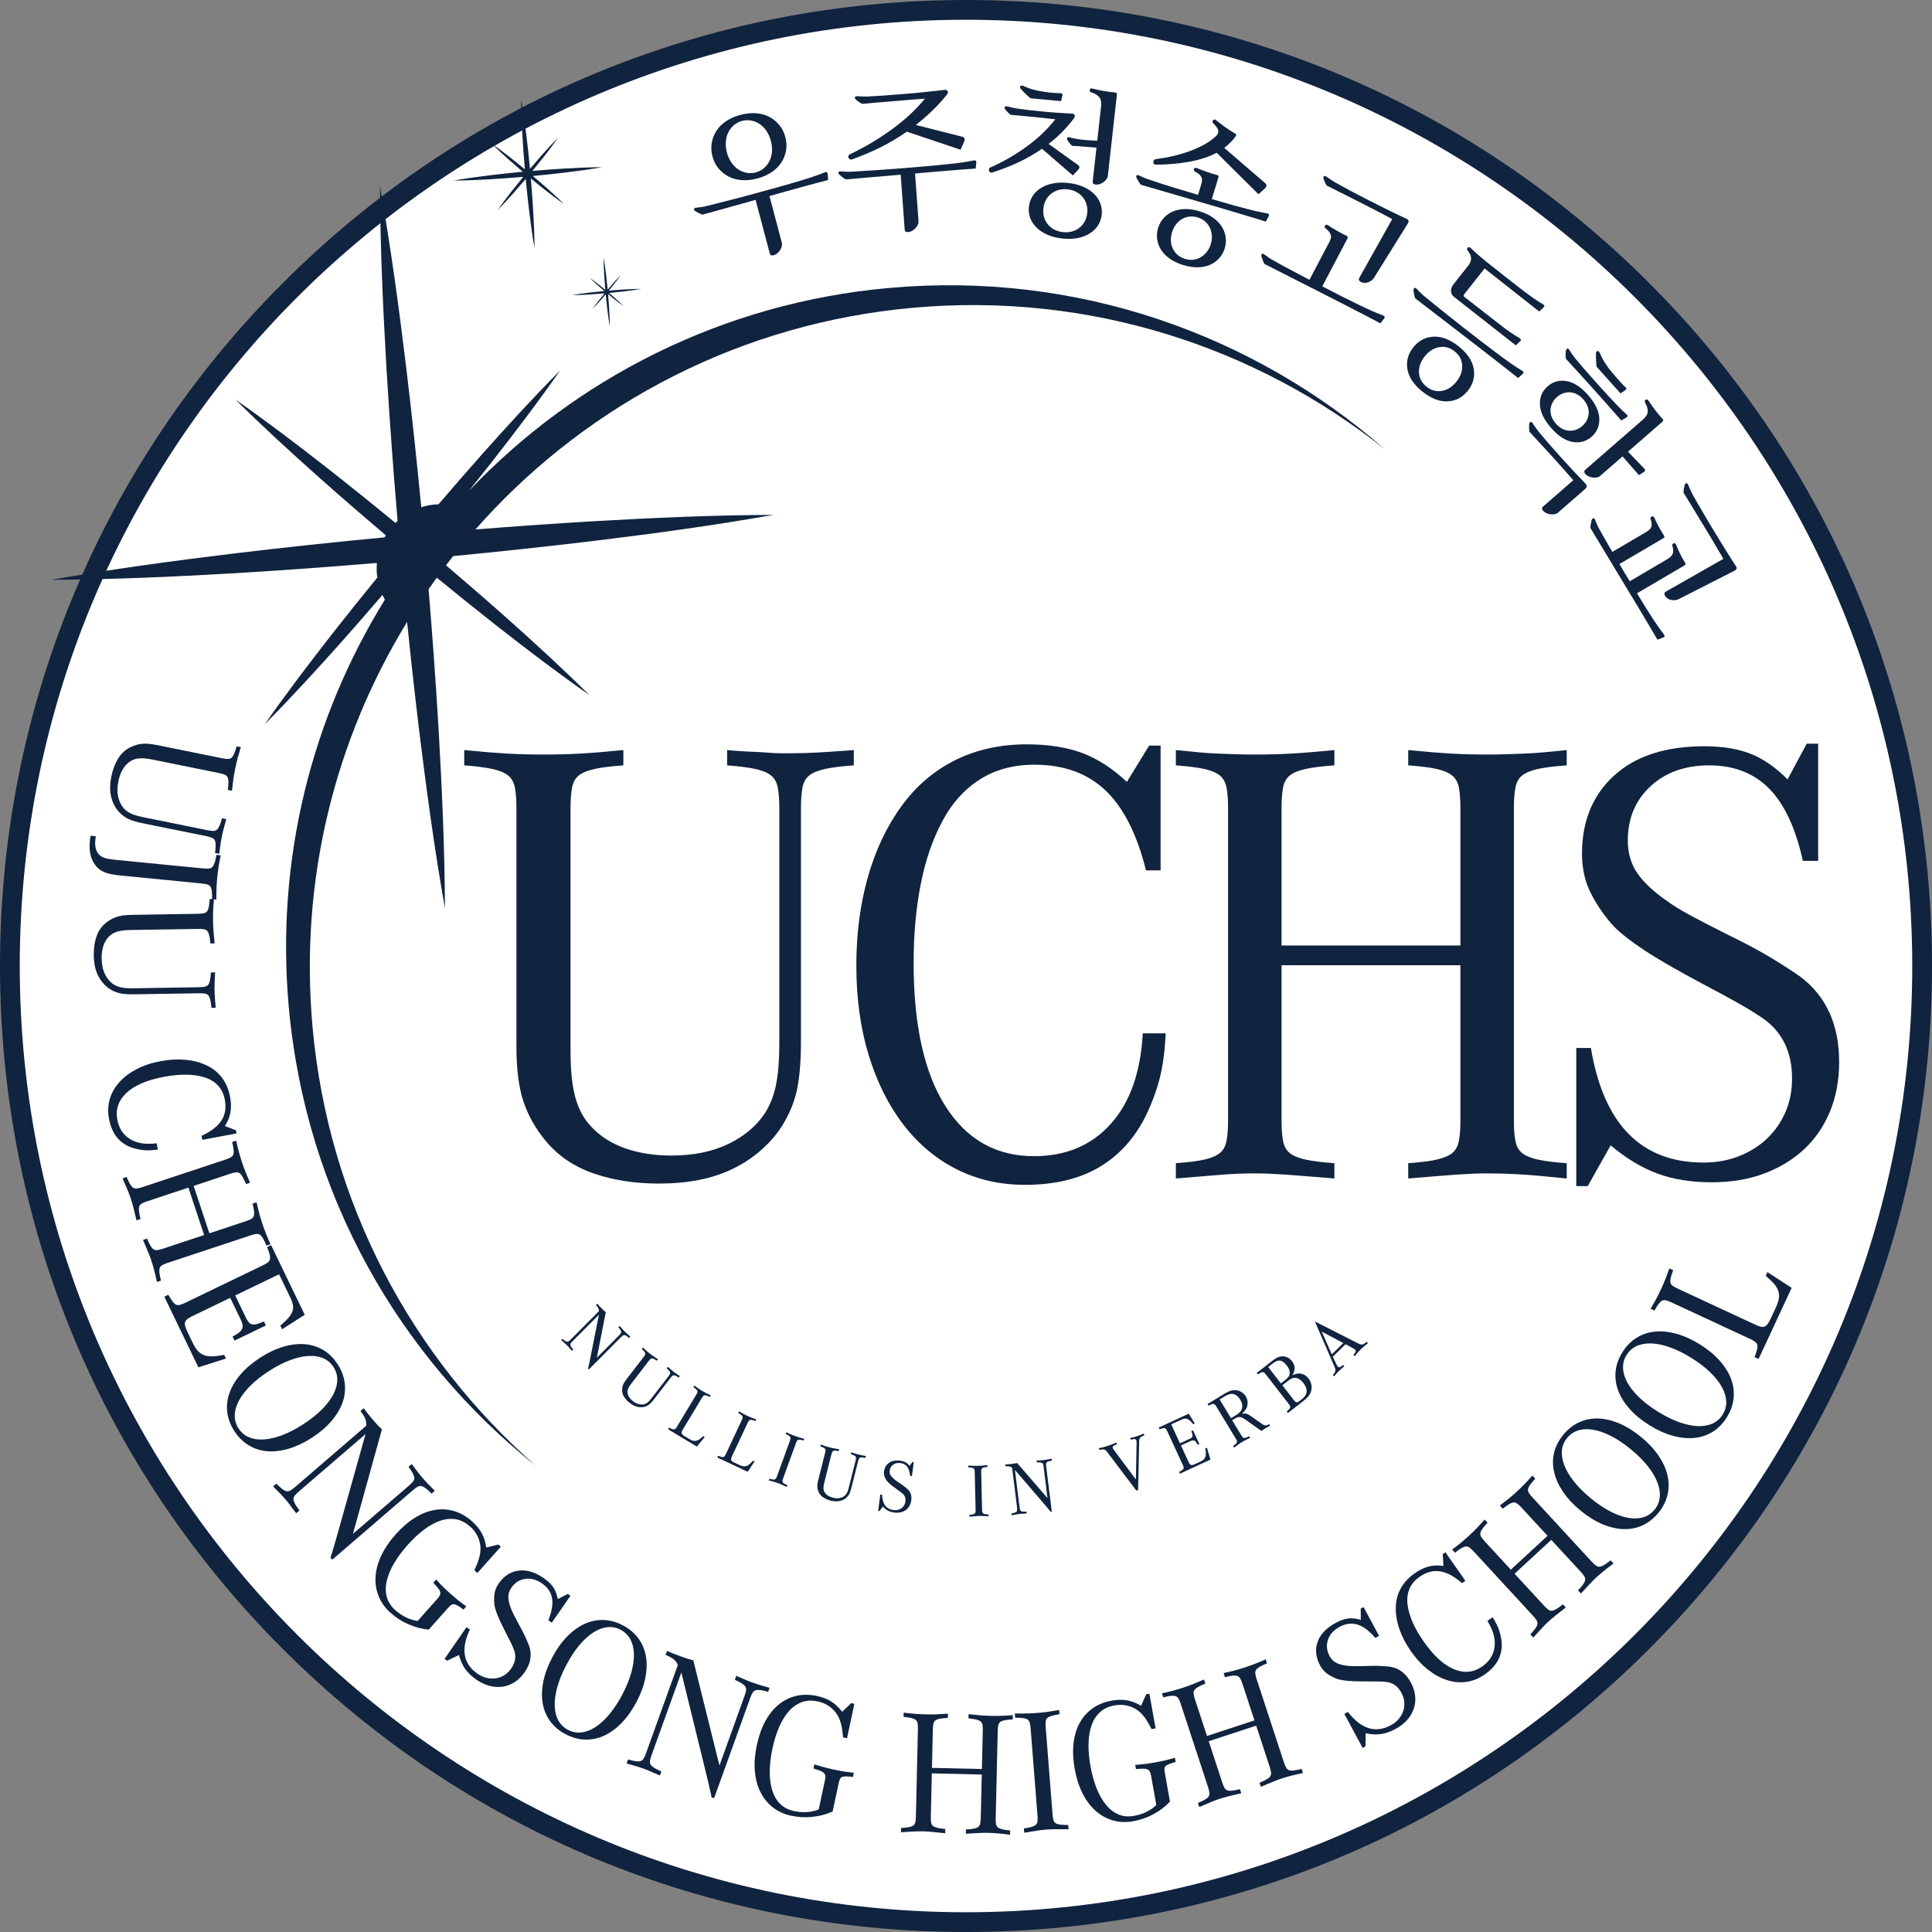 <?xml version="1.0" encoding="UTF-8"?><svg id="_레이어_2" xmlns="http://www.w3.org/2000/svg" viewBox="0 0 489 489"><rect x="0" y="0" width="489" height="489" fill="#808080" stroke="none"/><g id="_레이어_1-2"><circle cx="244.5" cy="244.5" r="242" style="fill:#fff; stroke-width:0px;"/><path d="m244.5,489c-65.308,0-126.708-25.433-172.888-71.612C25.433,371.208,0,309.809,0,244.5S25.433,117.792,71.612,71.612C117.792,25.433,179.192,0,244.5,0s126.708,25.433,172.888,71.612c46.18,46.18,71.612,107.579,71.612,172.888s-25.433,126.708-71.612,172.888c-46.18,46.18-107.58,71.612-172.888,71.612Zm0-484C112.439,5,5,112.439,5,244.5s107.439,239.5,239.5,239.5,239.5-107.439,239.5-239.5S376.561,5,244.5,5Z" style="fill:#10233f; stroke-width:0px;"/><path d="m225.054,72.877c-42.196,3.795-79.319,22.921-106.394,51.379,1.891-2.359,3.778-4.721,5.645-7.1,5.993-7.662,11.891-15.402,17.479-23.403-6.875,6.926-13.439,14.111-19.907,21.376-3.67,4.135-7.287,8.313-10.881,12.511-.302.01-.604.018-.909.045-1.202.108-2.357.354-3.463.706-1.146-11.934-2.423-23.857-3.858-35.765-1.855-15.184-3.904-30.351-6.587-45.461.057,15.346.748,30.635,1.632,45.907.77,12.943,1.72,25.871,2.827,38.784-.183.167-.372.327-.547.502-5.637-4.641-11.323-9.223-17.07-13.733-7.662-5.993-15.402-11.891-23.403-17.479,6.926,6.875,14.111,13.439,21.376,19.907,5.498,4.88,11.057,9.686,16.665,14.435-.106.175-.223.343-.322.523-12.963,1.224-25.913,2.602-38.845,4.163-15.184,1.857-30.351,3.903-45.462,6.579,15.345-.065,30.634-.758,45.906-1.64,12.168-.724,24.321-1.61,36.462-2.63-.076.92-.091,1.854-.006,2.804.027.298.084.585.127.878-3.712,4.552-7.397,9.126-11.026,13.749-5.992,7.663-11.892,15.402-17.483,23.399,6.871-6.929,13.434-14.115,19.903-21.38,3.335-3.756,6.625-7.549,9.897-11.357.188.409.38.816.6,1.206-18.415,29.776-27.695,65.548-24.316,103.101,4.274,47.513,27.975,88.605,62.564,116.148-31.308-27.398-52.533-66.422-56.554-111.13-3.349-37.226,5.743-72.702,23.84-102.323.032-.053.066-.104.098-.157.92,9.014,1.912,18.021,2.997,27.02,1.857,15.184,3.903,30.351,6.579,45.462-.065-15.345-.758-30.634-1.64-45.906-.692-11.637-1.535-23.26-2.498-34.872.682-.978,1.372-1.95,2.075-2.913,5.035,4.123,10.103,8.208,15.224,12.228,7.663,5.992,15.402,11.892,23.399,17.483-6.929-6.871-14.115-13.434-21.379-19.903-4.922-4.37-9.9-8.673-14.91-12.936.599-.783,1.197-1.564,1.81-2.336,11.881-1.142,23.752-2.414,35.607-3.843,15.184-1.855,30.351-3.904,45.461-6.587-15.346.057-30.635.748-45.907,1.632-9.849.586-19.688,1.275-29.52,2.059.665-.755,1.329-1.509,2.008-2.251,27.254-29.827,65.305-49.953,108.717-53.858,44.708-4.022,86.893,9.897,119.439,35.813-33.273-29.117-77.936-45.104-125.448-40.831l.002-.003Z" style="fill:#10233f; stroke-width:0px;"/><path d="m132.436,44.766c-.991,1.203-1.969,2.416-2.932,3.643-1.233,1.576-2.447,3.169-3.597,4.814,1.413-1.425,2.763-2.904,4.095-4.399,1.035-1.166,2.055-2.345,3.062-3.535.256,2.725.545,5.447.873,8.165.382,3.124.803,6.244,1.353,9.353-.013-3.157-.156-6.302-.337-9.444-.162-2.733-.363-5.463-.599-8.19,1.203.991,2.416,1.97,3.643,2.932,1.576,1.233,3.169,2.447,4.814,3.597-1.425-1.413-2.904-2.763-4.399-4.095-1.166-1.035-2.345-2.055-3.534-3.061,2.724-.254,5.447-.544,8.165-.872,3.124-.381,6.244-.803,9.353-1.355-3.157.012-6.302.154-9.444.336-2.732.162-5.462.363-8.188.6.991-1.202,1.969-2.415,2.932-3.642,1.233-1.576,2.446-3.169,3.596-4.815-1.414,1.425-2.764,2.904-4.096,4.398-1.035,1.166-2.054,2.344-3.06,3.534-.254-2.724-.544-5.446-.872-8.164-.381-3.124-.804-6.244-1.355-9.353.012,3.158.154,6.302.336,9.444.162,2.732.363,5.462.6,8.188-1.202-.991-2.415-1.969-3.642-2.932-1.576-1.233-3.169-2.447-4.815-3.596,1.425,1.414,2.904,2.764,4.398,4.096,1.166,1.035,2.345,2.055,3.535,3.061-2.724.255-5.447.545-8.164.873-3.124.382-6.244.803-9.353,1.353,3.157-.013,6.302-.156,9.444-.337,2.733-.162,5.463-.363,8.19-.599l-.002.002Z" style="fill:#10233f; stroke-width:0px;"/><path d="m153.203,73.361c-.561-.463-1.129-.921-1.702-1.37-.737-.577-1.481-1.144-2.251-1.681.667.662,1.357,1.292,2.056,1.915.545.483,1.096.961,1.652,1.431-1.274.12-2.546.255-3.816.408-1.46.178-2.92.375-4.373.633,1.476-.006,2.947-.073,4.415-.158,1.278-.076,2.554-.17,3.829-.279-.463.562-.921,1.13-1.371,1.703-.577.737-1.144,1.481-1.681,2.251.661-.667,1.292-1.358,1.915-2.057.484-.545.961-1.096,1.431-1.652.12,1.274.255,2.546.408,3.817.179,1.46.375,2.92.633,4.373-.006-1.476-.073-2.947-.158-4.415-.076-1.278-.17-2.554-.279-3.829.562.463,1.13.921,1.703,1.37.737.577,1.481,1.144,2.251,1.681-.667-.661-1.357-1.292-2.056-1.915-.545-.483-1.096-.961-1.652-1.431,1.274-.119,2.546-.254,3.817-.407,1.46-.178,2.92-.375,4.373-.634-1.476.005-2.947.072-4.416.157-1.277.076-2.553.17-3.828.28.463-.562.921-1.129,1.37-1.702.577-.737,1.144-1.481,1.681-2.251-.662.666-1.292,1.357-1.915,2.056-.483.544-.96,1.096-1.43,1.652-.119-1.274-.254-2.546-.407-3.816-.178-1.46-.375-2.92-.634-4.373.006,1.476.072,2.947.157,4.415.076,1.278.17,2.553.28,3.828h-.002Z" style="fill:#10233f; stroke-width:0px;"/><path d="m184.04,189.848c2.255.217,4.214.35,5.88.403,1.664.055,3.114.136,4.35.242,1.234.108,2.308.161,3.222.161h2.819c1.933,0,3.972-.053,6.122-.161,2.148-.106,5.369-.322,9.667-.645v3.867c-3.009.216-5.397.511-7.17.886-1.772.378-3.117.914-4.028,1.611-.913.7-1.505,1.719-1.772,3.061-.269,1.344-.403,3.089-.403,5.236v58.968c0,5.586-.403,9.989-1.208,13.211-.806,3.222-2.231,6.338-4.27,9.344-3.116,4.298-7.169,7.628-12.164,9.989-4.994,2.362-11.091,3.545-18.286,3.545-6.122,0-11.656-.861-16.595-2.578-4.941-1.717-8.969-4.456-12.083-8.217-2.578-3.113-4.458-6.444-5.639-9.989-1.183-3.544-1.772-8.216-1.772-14.016v-60.256c0-2.147-.136-3.892-.403-5.236-.27-1.342-.861-2.361-1.773-3.061-.913-.697-2.255-1.234-4.028-1.611-1.772-.375-4.108-.67-7.008-.886v-3.867c4.403.431,8,.725,10.794.886,2.792.161,5.906.242,9.345.242,3.328,0,6.416-.08,9.264-.242,2.845-.161,6.47-.455,10.875-.886v3.867c-3.009.216-5.397.511-7.17.886-1.772.378-3.117.914-4.028,1.611-.913.7-1.505,1.719-1.772,3.061-.269,1.344-.403,3.089-.403,5.236v61.544c0,4.834.403,8.728,1.208,11.681.806,2.955,2.12,5.397,3.947,7.33,2.256,2.472,5.128,4.325,8.62,5.558,3.489,1.236,7.383,1.853,11.681,1.853,5.583,0,10.392-.966,14.419-2.899s7.114-4.511,9.264-7.734c1.395-2.147,2.361-4.617,2.9-7.411.536-2.792.805-6.175.805-10.15v-59.773c0-2.147-.136-3.892-.403-5.236-.269-1.342-.861-2.361-1.772-3.061-.914-.697-2.256-1.234-4.028-1.611-1.772-.375-4.108-.67-7.008-.886v-3.867Z" style="fill:#10233f; stroke-width:0px;"/><path d="m295.044,261.544c-.217,4.51-.725,8.325-1.531,11.438-.805,3.117-1.961,6.231-3.464,9.345-2.795,5.694-6.714,10.044-11.762,13.05-5.05,3.006-11.333,4.51-18.85,4.51-6.339,0-12.111-1.316-17.319-3.947-5.211-2.63-9.694-6.389-13.453-11.277-3.761-4.887-6.686-10.739-8.781-17.562-2.095-6.819-3.141-14.42-3.141-22.797,0-7.948.967-15.359,2.9-22.234,1.933-6.872,4.778-12.889,8.539-18.045,3.651-5.047,8.161-8.914,13.534-11.6,5.369-2.683,11.439-4.028,18.206-4.028,5.369,0,10.014.725,13.936,2.175,3.92,1.45,7.706,3.894,11.358,7.33l5.639-9.183h2.9v31.578h-3.705c-2.256-9.128-5.667-15.87-10.231-20.219-4.566-4.35-10.553-6.525-17.964-6.525-5.372,0-10.017,1.264-13.936,3.786-3.922,2.524-7.064,6.041-9.425,10.553-2.472,4.619-4.297,9.963-5.478,16.03-1.183,6.07-1.772,12.647-1.772,19.736,0,15.789,2.684,27.9,8.056,36.331,5.369,8.432,12.833,12.647,22.395,12.647,8.056,0,14.525-2.712,19.414-8.137,4.886-5.422,7.597-13.075,8.136-22.958h5.8Z" style="fill:#10233f; stroke-width:0px;"/><path d="m369.64,239.311v-34.801c0-2.147-.136-3.892-.403-5.236-.269-1.342-.861-2.361-1.772-3.061-.914-.697-2.23-1.234-3.947-1.611-1.719-.375-4.083-.67-7.089-.886v-3.867c4.403.431,8,.725,10.795.886,2.791.161,5.906.242,9.344.242,1.717,0,3.303-.025,4.753-.08,1.45-.053,2.953-.106,4.511-.161,1.555-.053,3.194-.161,4.914-.322,1.717-.161,3.651-.347,5.8-.564v3.867c-3.008.216-5.397.511-7.169.886-1.772.378-3.117.914-4.028,1.611-.914.7-1.505,1.719-1.772,3.061-.269,1.344-.403,3.089-.403,5.236v79.106c0,2.149.133,3.895.403,5.237.267,1.344.858,2.363,1.772,3.061.911.699,2.256,1.235,4.028,1.611,1.772.378,4.161.672,7.169.886v3.867c-5.155-.536-9.13-.886-11.922-1.046-2.794-.162-5.478-.242-8.056-.242-1.288,0-2.578.027-3.867.08-1.289.055-2.686.136-4.189.242-1.505.107-3.25.241-5.236.403-1.989.161-4.269.347-6.847.563v-3.867c3.006-.214,5.369-.508,7.089-.886,1.717-.376,3.033-.912,3.947-1.611.911-.698,1.503-1.717,1.772-3.061.267-1.342.403-3.087.403-5.237v-39.311h-45.273v39.311c0,2.149.133,3.895.403,5.237.267,1.344.859,2.363,1.773,3.061.911.699,2.255,1.235,4.028,1.611,1.772.378,4.161.672,7.169.886v3.867c-2.686-.216-4.994-.403-6.928-.563-1.933-.162-3.681-.295-5.236-.403-1.558-.106-2.981-.187-4.27-.242-1.288-.053-2.578-.08-3.867-.08-2.578,0-5.264.109-8.056.322-2.794.216-6.714.536-11.761.966v-3.867c3.006-.214,5.369-.508,7.089-.886,1.717-.376,3.033-.912,3.947-1.611.912-.698,1.503-1.717,1.773-3.061.266-1.342.403-3.087.403-5.237v-79.106c0-2.147-.136-3.892-.403-5.236-.27-1.342-.861-2.361-1.773-3.061-.913-.697-2.23-1.234-3.947-1.611-1.719-.375-4.083-.67-7.089-.886v-3.867c2.147.217,4.08.403,5.8.564,1.717.161,3.328.27,4.833.322,1.503.055,2.981.108,4.431.161,1.45.055,3.033.08,4.753.08,3.436,0,6.578-.08,9.425-.242,2.845-.161,6.47-.455,10.875-.886v3.867c-3.009.216-5.397.511-7.169.886-1.773.378-3.117.914-4.028,1.611-.914.7-1.506,1.719-1.773,3.061-.269,1.344-.403,3.089-.403,5.236v34.801h45.273Z" style="fill:#10233f; stroke-width:0px;"/><path d="m402.666,265.249c3.222,19.334,12.728,29.001,28.517,29.001,3.222,0,6.203-.536,8.941-1.611,2.739-1.072,5.1-2.551,7.089-4.431,1.986-1.878,3.545-4.109,4.672-6.686,1.128-2.578,1.692-5.423,1.692-8.54,0-6.659-2.416-11.705-7.25-15.144-1.719-1.181-3.706-2.416-5.962-3.706-2.255-1.288-5.425-3.006-9.505-5.155-6.445-3.437-11.333-6.256-14.661-8.458-3.331-2.2-5.909-4.214-7.734-6.042-2.256-2.47-4.164-5.208-5.72-8.216-1.558-3.006-2.336-6.389-2.336-10.151,0-8.269,2.712-14.875,8.137-19.817,5.422-4.939,13.022-7.411,22.797-7.411,4.511,0,8.378.619,11.6,1.853,3.222,1.236,6.389,3.411,9.505,6.525l4.834-9.022h2.9v29.645h-3.867c-1.828-8.27-4.673-14.365-8.539-18.287-3.867-3.919-8.917-5.88-15.145-5.88-6.122,0-11.091,1.772-14.903,5.316-3.814,3.545-5.72,8.111-5.72,13.695,0,3.222.805,5.989,2.416,8.297,1.611,2.311,4.028,4.592,7.25,6.847,1.611,1.183,3.597,2.416,5.961,3.705,2.361,1.29,5.584,2.956,9.667,4.994,4.403,2.151,8.028,4.084,10.875,5.801,2.845,1.718,5.342,3.33,7.492,4.833,6.55,4.941,9.828,12.139,9.828,21.589,0,4.62-.78,8.809-2.336,12.567-1.558,3.761-3.761,6.956-6.605,9.586-2.847,2.634-6.23,4.672-10.15,6.122-3.922,1.45-8.297,2.175-13.13,2.175-5.156,0-9.723-.725-13.695-2.175-3.975-1.45-7.95-3.838-11.922-7.17l-5.8,10.311h-2.9v-34.961h3.705Z" style="fill:#10233f; stroke-width:0px;"/><path d="m178.771,52.167c1.777-.438,3.711-.927,5.804-1.464,2.092-.537,4.195-1.093,6.308-1.668,2.113-.574,4.174-1.142,6.183-1.704,2.008-.561,3.845-1.094,5.512-1.597,1.065-.312,2.139-.651,3.223-1.015,1.083-.363,2.029-.714,2.84-1.053.527-.232.81-.105.845.382l.119,1.504c-.783.207-1.718.455-2.806.742-1.087.288-2.275.61-3.562.965-1.287.356-2.654.733-4.1,1.13-1.447.398-2.905.808-4.377,1.227l3.14,11.877c.069.261.055.56-.042.896-.098.336-.246.654-.445.956-.2.301-.44.566-.721.796-.281.229-.581.386-.9.47-.522.138-.844-.025-.967-.489l-3.577-13.53-13.44,3.739c-.307-.105-.622-.238-.944-.402-.322-.163-.593-.309-.813-.437-.294-.17-.421-.361-.384-.574.037-.211.194-.322.47-.333.421-.049.857-.103,1.308-.16.451-.057.893-.143,1.328-.258Zm20.001-17.482c.314,1.189.375,2.329.182,3.419-.193,1.091-.592,2.104-1.198,3.04-.606.936-1.423,1.749-2.45,2.439-1.028.691-2.238,1.22-3.63,1.588-1.392.368-2.706.506-3.94.414-1.235-.093-2.347-.396-3.336-.91-.99-.514-1.837-1.197-2.544-2.051-.707-.852-1.216-1.873-1.531-3.062-.307-1.16-.366-2.292-.177-3.398.188-1.104.585-2.125,1.192-3.062.606-.935,1.423-1.749,2.45-2.439,1.028-.69,2.238-1.22,3.63-1.588s2.706-.506,3.94-.414c1.234.093,2.346.396,3.336.91.989.515,1.838,1.206,2.549,2.072.71.868,1.219,1.882,1.525,3.042Zm-14.792,3.91c.253.957.632,1.804,1.137,2.539.504.735,1.085,1.319,1.743,1.75.657.432,1.368.717,2.134.855.766.139,1.525.109,2.28-.091.754-.199,1.43-.548,2.027-1.048.597-.499,1.075-1.099,1.433-1.798.357-.7.575-1.494.65-2.383.075-.888-.013-1.812-.267-2.769-.253-.957-.632-1.803-1.136-2.539-.505-.735-1.086-1.319-1.743-1.75-.658-.431-1.369-.716-2.135-.855-.766-.138-1.526-.108-2.28.091-.755.2-1.43.549-2.027,1.048-.597.5-1.075,1.099-1.433,1.799-.358.7-.575,1.494-.65,2.382-.076.889.014,1.812.267,2.769Z" style="fill:#10233f; stroke-width:0px;"/><path d="m215.419,43.461c1.827-.102,3.819-.224,5.975-.365,2.155-.141,4.324-.298,6.508-.472,2.183-.173,4.313-.35,6.391-.531,2.077-.181,3.981-.364,5.713-.55,1.104-.11,2.223-.244,3.354-.401,1.131-.157,2.126-.327,2.986-.51.562-.131.815.047.76.532l-.162,1.5c-.808.059-1.772.128-2.895.21s-2.349.178-3.679.289c-1.331.112-2.744.229-4.238.353-1.496.124-3.004.256-4.528.396l.882,12.163c.02.27-.049.56-.207.873-.158.312-.363.597-.615.856-.252.259-.538.475-.855.648-.319.173-.642.272-.971.296-.539.039-.825-.182-.86-.66l-1.006-13.869-13.9,1.188c-.282-.16-.566-.35-.854-.57-.287-.22-.526-.413-.719-.58-.257-.222-.347-.433-.271-.634s.25-.281.524-.241c.423.03.861.058,1.314.085.454.028.904.025,1.353-.008Zm18.691-18.5c-1.077.078-2.288.174-3.634.286-1.345.113-2.729.228-4.148.346-1.42.119-2.833.236-4.238.353-1.406.117-2.69.233-3.855.347-.28-.133-.563-.298-.848-.494-.285-.195-.523-.378-.716-.55-.258-.228-.348-.444-.272-.647.075-.203.25-.284.523-.244.423.03.861.05,1.313.062.452.013.904.018,1.354.015,1.019-.043,2.36-.126,4.021-.246,1.661-.121,3.417-.255,5.272-.405,1.854-.149,3.691-.32,5.512-.512,1.82-.192,3.387-.366,4.7-.521.357-.055.604.046.744.307.139.261.099.534-.121.821-1.157,1.468-2.403,2.844-3.739,4.129-1.335,1.285-2.729,2.492-4.182,3.619l11.767,2.982c.305.068.49.221.552.457.062.236.029.51-.098.819l-.893,2.004-13.596-4.563c-2.119,1.478-4.339,2.796-6.661,3.957-2.323,1.161-4.73,2.178-7.223,3.05-.206.076-.387.066-.543-.028-.158-.093-.271-.213-.342-.358-.071-.145-.083-.302-.034-.471.047-.168.173-.306.376-.411,3.837-1.836,7.405-3.961,10.705-6.373,3.299-2.412,6.068-4.988,8.305-7.729Z" style="fill:#10233f; stroke-width:0px;"/><path d="m257.484,27.488c.682.106,1.597.224,2.745.352,1.147.128,2.378.258,3.692.389,1.313.131,2.622.24,3.926.325,1.303.085,2.451.153,3.441.203.361.01.596.142.703.395.107.254.038.533-.207.837-1.843,2.451-3.97,4.599-6.378,6.443l7.422,5.31c.503.358.5.796-.011,1.312l-1.283,1.351-7.804-6.756c-1.833,1.275-3.793,2.407-5.88,3.396-2.088.99-4.336,1.864-6.745,2.621-.189.069-.353.051-.492-.055-.14-.106-.231-.229-.275-.371-.045-.141-.05-.3-.015-.477.035-.177.147-.3.336-.37,1.745-.768,3.426-1.625,5.041-2.574s3.131-1.953,4.547-3.014c1.416-1.06,2.7-2.151,3.851-3.271,1.151-1.121,2.151-2.235,3-3.345-.687-.076-1.506-.168-2.46-.274-.955-.106-1.946-.209-2.977-.31-1.03-.099-2.054-.199-3.068-.297-1.016-.098-1.943-.179-2.78-.242-.251-.182-.5-.396-.744-.641-.245-.244-.446-.468-.604-.671-.211-.271-.261-.5-.15-.686s.298-.233.56-.144c.411.106.837.207,1.279.301.442.094.885.182,1.33.261Zm3.325-2.618c-.388-.315-.805-.693-1.254-1.136s-.848-.864-1.195-1.265c-.212-.265-.24-.487-.084-.666.156-.179.377-.207.666-.084.603.279,1.202.519,1.799.721.596.203,1.249.374,1.958.513.854.186,1.811.338,2.87.456,1.058.118,2.024.181,2.899.188.361.011.504.208.432.592l-.338,1.411-7.752-.729Zm18.037,29.496c-.11.984-.421,1.877-.933,2.681-.513.803-1.206,1.48-2.083,2.032-.876.551-1.901.942-3.074,1.174-1.173.231-2.475.268-3.906.108s-2.693-.481-3.786-.966c-1.094-.484-2.006-1.092-2.74-1.822-.734-.731-1.262-1.544-1.584-2.441-.323-.896-.429-1.836-.319-2.82s.42-1.877.933-2.681c.512-.803,1.207-1.479,2.083-2.031.876-.551,1.901-.943,3.074-1.174,1.173-.231,2.475-.267,3.906-.107s2.692.481,3.786.965c1.093.484,2.006,1.092,2.74,1.823s1.261,1.544,1.584,2.44c.322.896.429,1.836.319,2.82Zm-14.759-1.646c-.083.746-.035,1.46.146,2.145.18.684.489,1.299.926,1.846.438.547.976.999,1.615,1.357.639.358,1.391.585,2.256.682.834.093,1.61.036,2.328-.17.717-.207,1.35-.529,1.896-.966.546-.437.983-.97,1.31-1.597.326-.627.531-1.314.614-2.06.083-.745.034-1.46-.146-2.144-.181-.684-.489-1.3-.926-1.847-.437-.547-.983-1-1.637-1.36-.655-.359-1.399-.586-2.233-.679-.865-.097-1.648-.04-2.351.168-.703.209-1.327.531-1.874.968s-.984.97-1.31,1.597c-.327.628-.531,1.314-.615,2.06Zm16.303-8.143c-.03.268-.151.542-.363.82-.212.278-.465.522-.76.73-.295.209-.615.37-.959.482-.345.113-.681.15-1.009.114-.537-.06-.779-.327-.726-.802l.953-8.546c-1.047-.086-2.124-.176-3.23-.27-1.107-.093-2.096-.158-2.967-.195-.219-.21-.42-.434-.604-.671-.185-.237-.342-.456-.47-.656-.208-.301-.257-.537-.147-.708.11-.17.295-.211.557-.122.321.097.659.18,1.014.249.354.07.783.148,1.287.234.562.093,1.264.171,2.102.234.837.064,1.722.117,2.653.16l.958-8.586c.113-1.013.016-1.764-.292-2.251-.183-.262-.435-.508-.755-.741-.322-.232-.787-.457-1.396-.676-.378-.133-.521-.345-.427-.636.092-.291.301-.404.626-.338.44.11.918.224,1.434.341.515.119,1.04.222,1.573.312.533.09,1.046.162,1.538.217.492.055.931.104,1.319.147.297.033.43.2.397.497l-2.304,20.662Z" style="fill:#10233f; stroke-width:0px;"/><path d="m308.101,44.312c.286.088.386.276.298.562l-1.689,5.507c1.386.394,2.718.779,4,1.156,1.28.377,2.489.709,3.625.994,1.069.297,2.161.577,3.273.839,1.111.263,2.101.464,2.968.605.571.081.743.338.517.771l-.693,1.34c-.861-.264-1.893-.581-3.098-.95s-2.534-.77-3.986-1.2c-1.453-.429-2.977-.881-4.573-1.356-1.596-.473-3.216-.947-4.86-1.42l-15.123-4.404c-.206-.251-.402-.531-.59-.84-.188-.309-.341-.576-.46-.8-.16-.3-.167-.529-.023-.69.143-.16.335-.171.576-.035.383.181.817.376,1.302.588.483.211.941.383,1.372.515,1.817.621,3.781,1.254,5.889,1.901,2.108.647,4.242,1.286,6.402,1.917l.739-2.409c.141-.458.229-.824.266-1.095s.013-.529-.068-.774c-.122-.319-.297-.592-.525-.82-.229-.227-.612-.486-1.15-.776-.164-.081-.264-.19-.3-.328-.037-.136-.031-.26.02-.371.049-.11.137-.193.265-.248.126-.055.271-.042.435.039.834.35,1.705.681,2.614.991.909.31,1.769.574,2.582.792Zm-15.57-4.023c1.57-.208,3.091-.487,4.563-.835,1.472-.349,2.863-.769,4.176-1.261,1.312-.492,2.515-1.041,3.611-1.646,1.096-.605,2.042-1.287,2.84-2.047.65-.584.801-1.229.452-1.933-.219-.412-.596-.873-1.129-1.382-.117-.13-.17-.264-.159-.402.011-.138.053-.25.127-.337.074-.087.179-.149.315-.186.136-.036.268-.004.394.097.803.655,1.61,1.271,2.421,1.849s1.669,1.132,2.574,1.66c.211.128.231.322.057.583-.293.444-.636.872-1.029,1.285-.394.413-.823.814-1.288,1.205-.093.097-.19.185-.292.263-.103.079-.21.147-.323.207l10.35,8.918c.523.443.464.942-.177,1.499l-1.491,1.331-10.572-10.492c-1.947,1.025-4.258,1.782-6.934,2.271-2.676.489-5.489.732-8.438.732-.219-.004-.386-.071-.503-.202-.118-.13-.175-.273-.174-.43,0-.156.049-.314.146-.473.096-.159.257-.251.484-.275Zm17.454,22.583c-.29.947-.757,1.776-1.399,2.489-.643.713-1.417,1.267-2.323,1.665-.906.396-1.936.606-3.088.629-1.153.023-2.389-.168-3.708-.573-1.319-.405-2.45-.94-3.391-1.605-.942-.666-1.676-1.417-2.204-2.253-.528-.837-.858-1.73-.99-2.681-.132-.95-.053-1.899.237-2.846.291-.946.757-1.775,1.399-2.489.642-.713,1.416-1.268,2.323-1.665.906-.396,1.935-.606,3.088-.629,1.152-.023,2.388.167,3.708.572,1.319.405,2.449.94,3.391,1.605.941.665,1.676,1.417,2.204,2.253.527.837.857,1.73.99,2.681.132.951.053,1.899-.238,2.845Zm-13.336-4.091c-.229.746-.326,1.469-.29,2.17s.196,1.355.481,1.96c.285.605.687,1.136,1.206,1.594.519.457,1.15.8,1.897,1.029.716.22,1.418.286,2.104.199.686-.088,1.316-.302,1.892-.644.575-.341,1.082-.791,1.519-1.346.437-.556.771-1.207.999-1.953.229-.746.318-1.472.268-2.177-.051-.706-.218-1.361-.503-1.966-.285-.605-.687-1.136-1.206-1.594-.519-.457-1.137-.796-1.854-1.016-.746-.229-1.461-.299-2.147-.211-.686.088-1.316.302-1.892.644-.575.341-1.075.792-1.498,1.353-.423.561-.749,1.214-.978,1.959Z" style="fill:#10233f; stroke-width:0px;"/><path d="m340.883,59.72c.265.139.328.343.188.607l-6.391,12.146c1.673.88,3.312,1.726,4.919,2.538,1.607.812,3.101,1.547,4.483,2.207.996.49,2.016.967,3.06,1.432,1.043.464,1.978.846,2.804,1.145.546.186.668.47.365.853l-.93,1.188c-.796-.419-1.752-.922-2.867-1.509-1.115-.587-2.347-1.226-3.694-1.918-1.348-.692-2.762-1.419-4.242-2.181-1.481-.762-2.985-1.528-4.512-2.298l-14.043-7.135c-.155-.285-.296-.596-.423-.935-.127-.338-.229-.629-.304-.872-.101-.324-.066-.551.104-.682.17-.13.361-.106.572.072.343.249.701.504,1.071.767.37.263.754.499,1.153.708,1.352.78,2.812,1.582,4.378,2.406,1.566.824,3.186,1.676,4.858,2.556l4.903-9.318c.223-.424.378-.767.464-1.027.086-.26.111-.518.076-.773-.06-.336-.182-.637-.364-.903-.183-.265-.511-.591-.986-.977-.146-.11-.224-.236-.233-.377-.011-.141.018-.261.088-.36.069-.099.171-.165.306-.195.134-.031.274.01.42.12.755.499,1.549.985,2.385,1.458.835.474,1.632.893,2.39,1.257Zm3.543,11.627c-.478-.251-.604-.59-.38-1.017l8.339-14.881c-.956-.503-2.15-1.132-3.584-1.886s-2.941-1.53-4.521-2.328c-1.581-.798-3.122-1.574-4.622-2.33-1.501-.756-2.79-1.4-3.865-1.932-.171-.255-.325-.542-.462-.862s-.244-.599-.322-.838c-.104-.318-.07-.542.1-.671.169-.129.359-.104.571.075.343.249.704.498,1.082.747.377.249.758.492,1.142.728.888.501,2.099,1.164,3.632,1.987,1.532.824,3.169,1.676,4.909,2.558,1.739.882,3.457,1.742,5.15,2.583,1.694.84,3.145,1.528,4.355,2.063.333.142.52.316.563.525.042.209-.034.465-.228.77l-8.516,13.672c-.333.503-.827.879-1.482,1.127-.657.248-1.276.218-1.86-.089Z" style="fill:#10233f; stroke-width:0px;"/><path d="m371.534,98.876c-1.341,1.693-3.041,2.594-5.1,2.706-2.059.11-4.181-.701-6.368-2.433s-3.462-3.614-3.826-5.643c-.363-2.03.125-3.891,1.467-5.583,1.341-1.693,3.041-2.595,5.1-2.706,2.059-.11,4.182.7,6.368,2.433,2.187,1.732,3.462,3.613,3.826,5.643.363,2.029-.125,3.891-1.467,5.583Zm-10.894-23.787c1.415,1.16,2.953,2.407,4.614,3.741,1.66,1.335,3.341,2.667,5.044,3.996,1.703,1.33,3.374,2.625,5.016,3.887,1.641,1.262,3.162,2.41,4.563,3.443.888.666,1.803,1.323,2.743,1.973.939.649,1.788,1.196,2.545,1.643.502.283.569.586.201.906l-1.134.997c-.706-.559-1.552-1.229-2.54-2.012-.988-.782-2.081-1.638-3.277-2.567-1.197-.929-2.453-1.905-3.767-2.927-1.315-1.022-2.652-2.052-4.01-3.091l-12.485-9.604c-.1-.309-.181-.641-.244-.997s-.108-.66-.138-.913c-.04-.337.037-.554.229-.651.192-.097.375-.038.549.177.292.308.625.648.999,1.021.374.373.738.699,1.091.979Zm-.041,15.124c-1.043,1.317-1.525,2.686-1.446,4.108.08,1.421.719,2.607,1.918,3.558,1.199.95,2.5,1.301,3.902,1.053,1.402-.249,2.625-1.03,3.668-2.348,1.043-1.316,1.525-2.686,1.446-4.107-.08-1.421-.719-2.607-1.918-3.558s-2.5-1.301-3.902-1.053c-1.402.248-2.625,1.031-3.668,2.347Zm9.996-15.734c-.205.259-.179.49.081.696l8.909,6.943c.752.596,1.558,1.197,2.419,1.802.86.605,1.701,1.138,2.523,1.598.479.265.546.567.201.905l-1.071.989-15.611-12.252c-.518-.41-.779-.914-.784-1.511-.006-.597.206-1.166.635-1.707l3.716-4.691c.186-.235.352-.505.499-.811.146-.305.223-.607.231-.908.003-.342-.058-.677-.181-1.004-.124-.328-.359-.706-.708-1.135-.1-.117-.141-.246-.125-.386.015-.141.062-.248.139-.321.077-.073.179-.117.305-.131s.248.024.366.118c.697.667,1.407,1.315,2.132,1.947.725.631,1.439,1.227,2.145,1.785.564.447,1.252.992,2.063,1.635.811.643,1.652,1.309,2.522,1.998.87.689,1.721,1.354,2.554,1.994.832.641,1.519,1.175,2.06,1.604.771.573,1.576,1.163,2.416,1.77s1.669,1.141,2.492,1.601c.432.227.485.499.158.814l-1.098,1.024-13.82-10.891-5.169,6.525Z" style="fill:#10233f; stroke-width:0px;"/><path d="m398.211,121.542c-.69-.792-1.498-1.709-2.425-2.751-.927-1.042-1.9-2.125-2.917-3.248-1.018-1.123-2.026-2.225-3.025-3.303-.999-1.08-1.905-2.062-2.714-2.947-.064-.302-.1-.629-.107-.98-.008-.352-.003-.654.015-.908.023-.338.138-.538.345-.598.206-.06.375.032.507.274.23.356.477.719.738,1.088.262.369.528.733.802,1.092.646.789,1.453,1.738,2.418,2.847.965,1.108,1.985,2.259,3.061,3.451,1.075,1.192,2.164,2.382,3.268,3.569,1.103,1.188,2.127,2.265,3.073,3.231.475.501.453.978-.067,1.431l-6.891,5.998c-.204.177-.478.296-.822.357-.344.061-.696.068-1.054.023-.358-.046-.702-.145-1.032-.295-.33-.151-.603-.35-.82-.599-.354-.407-.35-.769.014-1.085l7.635-6.646Zm4.621-11.003c-1.38,1.202-2.99,1.637-4.827,1.308-1.838-.33-3.653-1.523-5.445-3.583-1.792-2.059-2.726-4.021-2.798-5.887-.073-1.866.581-3.399,1.961-4.601,1.38-1.201,2.989-1.638,4.827-1.309,1.838.329,3.653,1.523,5.445,3.583,1.792,2.059,2.725,4.021,2.798,5.887s-.581,3.4-1.961,4.601Zm-8.746-10.047c-1.018.886-1.565,1.949-1.64,3.188-.076,1.239.37,2.413,1.335,3.521.965,1.108,2.066,1.711,3.304,1.808,1.237.096,2.365-.299,3.383-1.185,1.019-.887,1.564-1.949,1.64-3.188.075-1.239-.37-2.413-1.335-3.521-.965-1.109-2.067-1.711-3.304-1.808-1.238-.096-2.365.299-3.383,1.185Zm4.631-9.758c.528.653,1.172,1.415,1.931,2.287.758.871,1.537,1.754,2.336,2.649.799.895,1.573,1.763,2.324,2.601.75.839,1.392,1.542,1.927,2.111.75.817,1.508,1.62,2.273,2.406.764.787,1.477,1.468,2.139,2.046.403.325.393.612-.027.859l-1.264.742c-.985-1.132-2.099-2.399-3.341-3.804-1.243-1.404-2.506-2.821-3.789-4.25-1.283-1.428-2.528-2.801-3.733-4.118-1.206-1.317-2.254-2.463-3.143-3.439-.062-.345-.09-.697-.086-1.059s.024-.658.062-.889c.045-.358.167-.562.361-.613s.358.046.49.289c.23.356.477.719.738,1.088.262.369.528.733.802,1.092Zm22.126,15.343c.197.226.182.438-.044.635l-8.757,7.623,4.108,4.239c.318.32.309.606-.028.859l-1.301.835-4.137-4.752-5.702,4.964c-.204.177-.478.297-.822.358-.345.061-.696.069-1.054.022-.358-.046-.703-.145-1.032-.295-.33-.15-.603-.35-.819-.599-.354-.408-.351-.769.011-1.084l14.459-12.586c.769-.669,1.206-1.288,1.309-1.855.043-.316.024-.668-.054-1.056-.08-.389-.27-.869-.57-1.443-.188-.354-.15-.606.117-.758.265-.151.495-.093.689.175.25.379.524.786.824,1.222.299.435.615.867.947,1.293.332.427.66.827.985,1.2.325.374.615.707.872,1.001Zm-16.721-13.246c-.073-.495-.124-1.056-.155-1.686-.031-.629-.039-1.209-.023-1.74.023-.339.153-.521.389-.547.236-.026.418.103.547.389.255.613.534,1.196.836,1.749.302.552.667,1.12,1.094,1.703.25.379.571.805.964,1.278.392.474.811.965,1.253,1.475.443.509.872.991,1.288,1.445.415.454.792.831,1.134,1.131.258.252.231.495-.083.728l-1.204.81-6.041-6.733Z" style="fill:#10233f; stroke-width:0px;"/><path d="m426.527,142.484c.151.258.098.464-.162.617l-12.027,7.064c.532.905,1.061,1.777,1.588,2.616.527.839,1.032,1.638,1.514,2.399.587.942,1.203,1.885,1.845,2.831.642.945,1.234,1.762,1.779,2.452.366.445.319.751-.14.917l-1.417.519c-.456-.776-1.007-1.714-1.652-2.813-.646-1.1-1.355-2.292-2.127-3.578-.773-1.286-1.591-2.649-2.455-4.09-.864-1.441-1.742-2.891-2.633-4.35l-8.11-13.451c.015-.322.055-.658.12-1.01.065-.351.128-.649.188-.893.08-.326.227-.499.439-.519s.361.101.446.364c.161.393.33.798.506,1.216.176.419.378.822.606,1.209.476.869.988,1.786,1.538,2.75.548.964,1.12,1.952,1.712,2.96l8.412-4.941c.778-.458,1.25-.874,1.414-1.248.116-.277.168-.561.156-.849-.013-.289-.104-.696-.273-1.223-.066-.17-.066-.319,0-.444.065-.125.153-.212.265-.26.11-.048.231-.05.363-.004.13.045.229.153.294.323.333.744.721,1.525,1.167,2.342.444.817.877,1.554,1.299,2.212.152.258.098.464-.161.617l-11.135,6.54c.44.75.87,1.481,1.288,2.192s.859,1.435,1.327,2.169l9.304-5.465c.441-.259.776-.491,1.006-.695.229-.205.401-.444.518-.722.116-.277.176-.547.179-.81.002-.262-.06-.652-.188-1.168-.12-.382-.036-.623.254-.723.289-.1.503,0,.646.299.326.853.691,1.681,1.096,2.488.404.807.809,1.525,1.215,2.157Zm-5.086,8.311c-.273-.466-.204-.82.21-1.063l14.548-8.285c-.365-.621-.806-1.372-1.322-2.25-.517-.88-1.075-1.83-1.675-2.852-.601-1.022-1.233-2.068-1.896-3.139-.664-1.071-1.311-2.127-1.938-3.167-.629-1.04-1.223-2.022-1.782-2.946-.561-.923-1.051-1.714-1.472-2.371-.007-.309.018-.637.075-.983.057-.347.118-.644.182-.89.085-.329.234-.503.449-.525.213-.021.363.1.448.363.16.393.336.794.525,1.205.189.411.384.818.587,1.221.323.61.755,1.375,1.294,2.293.539.918,1.128,1.92,1.767,3.007s1.316,2.228,2.036,3.423c.719,1.195,1.434,2.367,2.144,3.516s1.377,2.226,2.004,3.233c.625,1.007,1.192,1.883,1.7,2.628.208.295.275.543.202.743-.074.2-.274.378-.6.535l-14.098,7.185c-.548.252-1.167.311-1.854.176-.688-.135-1.2-.488-1.534-1.056Z" style="fill:#10233f; stroke-width:0px;"/><path d="m57.267,207.329c-.185.605-.33,1.134-.437,1.587-.107.453-.21.845-.308,1.177-.098.332-.172.623-.223.874-.051.25-.103.507-.156.771-.107.529-.206,1.09-.295,1.685-.09.594-.21,1.488-.36,2.682l-1.059-.214c.108-.836.16-1.506.155-2.012-.005-.506-.078-.904-.218-1.192-.141-.289-.387-.507-.74-.655-.353-.148-.823-.282-1.411-.4l-16.142-3.271c-1.529-.31-2.712-.664-3.549-1.063-.837-.399-1.612-.962-2.321-1.687-1.003-1.091-1.69-2.386-2.06-3.884-.369-1.498-.355-3.233.044-5.202.34-1.676.882-3.143,1.626-4.4.744-1.258,1.717-2.208,2.919-2.852.996-.533,2.012-.863,3.047-.99,1.036-.127,2.348-.029,3.935.292l16.495,3.342c.588.119,1.073.179,1.456.18.382,0,.694-.104.937-.315.241-.211.462-.549.664-1.013.201-.464.411-1.087.631-1.869l1.059.214c-.362,1.181-.642,2.15-.841,2.906-.199.755-.394,1.603-.584,2.544-.185.911-.333,1.761-.447,2.549s-.234,1.796-.361,3.026l-1.059-.214c.108-.835.16-1.506.155-2.012-.005-.506-.077-.904-.218-1.192-.141-.289-.387-.508-.74-.655-.353-.148-.823-.281-1.411-.4l-16.848-3.413c-1.323-.268-2.411-.374-3.264-.317-.854.057-1.595.281-2.226.674-.802.48-1.468,1.164-2,2.051-.532.887-.917,1.918-1.155,3.095-.31,1.528-.312,2.898-.006,4.108.306,1.21.84,2.198,1.603,2.965.511.501,1.133.903,1.868,1.205.734.302,1.646.563,2.734.784l16.362,3.314c.588.119,1.073.179,1.456.18.382,0,.694-.104.936-.315.242-.211.463-.549.665-1.013.201-.464.411-1.087.631-1.869l1.059.214Z" style="fill:#10233f; stroke-width:0px;"/><path d="m24.269,211.669c-.05.206-.08.354-.089.443-.009.089-.025.253-.048.493-.076.776-.057,1.426.057,1.95.115.523.317.996.607,1.416.372.519.876.892,1.518,1.121.64.229,1.633.409,2.977.541l22.124,2.172c.597.059,1.085.068,1.466.031.38-.038.681-.182.902-.431.22-.25.406-.616.56-1.098.153-.482.298-1.124.438-1.924l1.075.106c-.24,1.212-.421,2.211-.543,2.999-.122.786-.23,1.658-.324,2.613-.091.925-.152,1.778-.183,2.56-.032.78-.048,1.788-.048,3.024l-1.075-.105c.019-.812,0-1.462-.057-1.95-.058-.488-.17-.876-.338-1.164-.168-.288-.435-.488-.8-.599-.366-.112-.848-.196-1.444-.255l-20.556-2.018c-.985-.097-1.847-.227-2.584-.389-.738-.163-1.379-.384-1.924-.664-.546-.28-1.009-.619-1.392-1.019-.383-.399-.727-.885-1.033-1.458-.74-1.369-1.01-3.068-.811-5.099.032-.329.056-.575.072-.739.016-.165.054-.395.113-.69l1.344.132Z" style="fill:#10233f; stroke-width:0px;"/><path d="m54.452,246.113c-.05.631-.079,1.179-.086,1.645-.008.465-.024.87-.048,1.216-.024.345-.035.646-.03.9.004.255.008.518.013.787.009.54.033,1.109.073,1.709.039.6.114,1.498.224,2.697l-1.08.018c-.074-.84-.167-1.505-.28-1.999-.113-.493-.269-.866-.468-1.117-.2-.252-.487-.412-.863-.481-.376-.068-.864-.098-1.464-.088l-16.468.267c-1.56.025-2.792-.067-3.695-.277-.903-.211-1.78-.595-2.629-1.15-1.214-.851-2.163-1.968-2.845-3.352-.682-1.385-1.04-3.082-1.073-5.091-.027-1.71.188-3.259.645-4.646.457-1.388,1.204-2.525,2.24-3.412.858-.734,1.78-1.274,2.764-1.62.985-.346,2.287-.532,3.907-.558l16.828-.273c.6-.01,1.086-.056,1.46-.136.374-.081.656-.251.847-.509.191-.258.334-.635.432-1.132.097-.497.168-1.15.215-1.961l1.08-.018c-.1,1.231-.167,2.237-.199,3.019-.032.78-.041,1.65-.025,2.611.015.929.051,1.792.109,2.586.058.794.156,1.805.296,3.033l-1.08.018c-.074-.839-.167-1.505-.28-1.999-.114-.493-.27-.866-.468-1.117-.2-.252-.487-.413-.863-.481-.376-.069-.864-.098-1.464-.088l-17.188.278c-1.35.022-2.436.152-3.256.391-.822.238-1.498.616-2.029,1.135-.68.641-1.185,1.452-1.513,2.433-.33.98-.484,2.07-.465,3.271.025,1.559.317,2.897.875,4.013.558,1.116,1.292,1.967,2.202,2.553.606.38,1.3.639,2.083.776.782.137,1.729.197,2.838.179l16.693-.271c.6-.01,1.086-.056,1.46-.136.374-.082.656-.252.847-.509.191-.259.334-.636.432-1.133.097-.496.168-1.15.215-1.961l1.08-.018Z" style="fill:#10233f; stroke-width:0px;"/><path d="m39.94,290.967c-1.25.172-2.323.228-3.219.166-.897-.062-1.812-.219-2.743-.472-1.707-.476-3.102-1.329-4.186-2.561-1.084-1.232-1.82-2.88-2.205-4.944-.325-1.74-.26-3.393.196-4.958.455-1.565,1.257-2.989,2.407-4.271,1.149-1.283,2.606-2.387,4.372-3.312,1.765-.924,3.798-1.602,6.098-2.031,2.182-.407,4.267-.521,6.253-.344,1.986.179,3.784.651,5.393,1.42,1.573.743,2.866,1.783,3.878,3.121,1.012,1.337,1.692,2.934,2.04,4.792.275,1.475.314,2.787.117,3.938-.197,1.15-.674,2.315-1.43,3.495l2.81,1.077.149.796-8.67,1.619-.19-1.018c2.391-1.087,4.067-2.369,5.027-3.846.96-1.477,1.25-3.231.871-5.267-.275-1.475-.861-2.686-1.754-3.632-.894-.947-2.021-1.63-3.38-2.047-1.395-.442-2.956-.669-4.682-.683-1.727-.014-3.563.162-5.51.525-4.335.81-7.523,2.167-9.562,4.074-2.041,1.907-2.815,4.173-2.325,6.798.413,2.212,1.489,3.849,3.229,4.913,1.739,1.063,3.979,1.415,6.721,1.057l.297,1.593Z" style="fill:#10233f; stroke-width:0px;"/><path d="m52.99,312.156l9.226-3.059c.569-.188,1.02-.378,1.353-.566.332-.189.55-.437.656-.739.104-.304.131-.7.08-1.188-.052-.488-.181-1.141-.388-1.957l1.025-.34c.272,1.205.511,2.185.714,2.939.203.755.455,1.587.757,2.499.151.455.297.873.439,1.253.141.38.288.773.439,1.182.151.408.324.833.518,1.274.193.441.413.938.659,1.488l-1.025.34c-.322-.778-.61-1.386-.865-1.822-.256-.438-.516-.746-.781-.927-.266-.181-.588-.248-.967-.201-.38.047-.854.165-1.424.354l-20.972,6.953c-.57.189-1.021.378-1.353.567-.333.188-.551.435-.656.738-.105.304-.129.707-.073,1.21.056.503.188,1.162.396,1.979l-1.025.34c-.311-1.414-.567-2.499-.77-3.253-.203-.755-.417-1.474-.644-2.157-.113-.342-.234-.681-.361-1.018-.128-.337-.272-.7-.432-1.09-.161-.39-.35-.84-.567-1.353-.218-.513-.468-1.102-.751-1.766l1.025-.34c.321.778.607,1.379.858,1.802.25.422.508.724.774.904.265.181.587.248.967.201.379-.047.854-.165,1.423-.354l10.422-3.455-3.979-12.003-10.422,3.455c-.57.189-1.021.378-1.353.567-.333.188-.551.436-.656.739-.105.303-.129.706-.073,1.209.056.503.188,1.162.395,1.979l-1.025.34c-.179-.731-.333-1.359-.459-1.886-.127-.527-.246-1.002-.354-1.424-.109-.423-.212-.807-.311-1.153-.099-.347-.205-.69-.318-1.032-.227-.684-.492-1.386-.793-2.107-.303-.722-.732-1.732-1.29-3.033l1.025-.34c.321.778.607,1.379.858,1.802.25.422.508.724.774.905.265.18.587.247.967.2.379-.047.854-.164,1.423-.354l20.973-6.952c.569-.189,1.02-.379,1.353-.567.332-.189.551-.436.656-.739.104-.304.131-.699.08-1.188-.052-.489-.182-1.142-.388-1.958l1.025-.34c.131.589.252,1.117.36,1.588.108.469.221.905.339,1.31.118.403.233.8.347,1.188.113.39.246.812.396,1.268.302.911.6,1.736.893,2.478.292.74.689,1.675,1.191,2.805l-1.025.34c-.322-.778-.61-1.386-.865-1.822-.256-.437-.516-.746-.781-.927-.266-.181-.588-.248-.967-.2-.38.047-.854.164-1.424.354l-9.226,3.059,3.979,12.002Z" style="fill:#10233f; stroke-width:0px;"/><path d="m50.219,346.072l-8.628-17.871,1.013-.489c.406.703.757,1.259,1.054,1.665s.587.683.874.827c.286.145.614.17.985.074.37-.096.825-.273,1.366-.534l19.654-9.489c.54-.261.956-.504,1.248-.728.292-.224.473-.503.545-.838.071-.334.043-.737-.084-1.208-.127-.472-.341-1.085-.639-1.841l1.013-.489,8.511,17.628-5.727,3.664-.45-.932c.855-.713,1.528-1.354,2.02-1.924.491-.57.833-1.12,1.029-1.646.195-.527.239-1.073.134-1.639-.107-.565-.329-1.199-.668-1.901l-2.837-5.876-11.104,5.361,2.798,5.795c.222.459.451.814.69,1.065.237.252.521.406.849.465s.728.023,1.199-.104c.471-.128,1.051-.342,1.74-.641l.489,1.014-7.942,3.834-.489-1.013c.635-.341,1.149-.655,1.542-.944.393-.29.669-.598.828-.925.159-.326.214-.678.166-1.055-.049-.376-.19-.808-.425-1.294l-2.7-5.592-9.767,4.715c-.486.234-.866.468-1.137.698-.272.231-.446.49-.524.778-.078.287-.066.623.036,1.007.102.383.283.845.544,1.386l1.389,2.877c.391.811.805,1.461,1.241,1.95.436.488.961.852,1.575,1.088.614.236,1.33.341,2.149.312.818-.028,1.807-.156,2.964-.381l.45.932-6.975,2.218Z" style="fill:#10233f; stroke-width:0px;"/><path d="m78.938,363.897c-1.991,1.286-3.948,2.211-5.869,2.774-1.922.562-3.73.776-5.426.64s-3.259-.636-4.69-1.496c-1.432-.861-2.644-2.061-3.637-3.598-1.009-1.562-1.608-3.166-1.797-4.812-.189-1.646.003-3.271.575-4.872.572-1.602,1.51-3.164,2.813-4.685,1.303-1.521,2.95-2.924,4.941-4.21,1.99-1.286,3.946-2.211,5.869-2.774,1.921-.563,3.731-.776,5.426-.64,1.696.137,3.255.629,4.678,1.478s2.64,2.053,3.649,3.615c.993,1.537,1.587,3.135,1.785,4.794.196,1.659.009,3.289-.563,4.892-.572,1.602-1.51,3.163-2.813,4.684-1.304,1.521-2.95,2.925-4.94,4.211Zm-10.893-16.857c-1.89,1.222-3.473,2.476-4.747,3.764-1.276,1.288-2.238,2.562-2.888,3.822-.651,1.26-.982,2.474-.995,3.643-.013,1.169.307,2.258.958,3.266.651,1.008,1.512,1.746,2.583,2.215,1.071.469,2.314.666,3.73.591,1.416-.076,2.972-.43,4.671-1.062,1.698-.634,3.493-1.561,5.382-2.781,1.89-1.222,3.472-2.477,4.747-3.765,1.275-1.288,2.237-2.562,2.888-3.821.65-1.26.981-2.475.995-3.644.013-1.169-.307-2.258-.958-3.265-.651-1.009-1.513-1.747-2.583-2.216-1.071-.469-2.314-.665-3.73-.59-1.416.075-2.973.43-4.671,1.062-1.699.634-3.493,1.561-5.382,2.781Z" style="fill:#10233f; stroke-width:0px;"/><path d="m83.647,394.254c.358-1.101.738-2.349,1.141-3.743.401-1.396.82-2.875,1.256-4.438l6.475-23.098-16.877,14.537c-.455.392-.8.738-1.035,1.04-.236.301-.344.612-.325.933.018.32.15.702.394,1.146.243.443.616,1.003,1.119,1.679l-.818.704c-.408-.52-.752-.966-1.033-1.337-.281-.372-.518-.692-.71-.962-.193-.271-.377-.507-.553-.712-.176-.204-.343-.397-.499-.579-.353-.409-.736-.831-1.15-1.267-.415-.436-1.047-1.078-1.898-1.929l.818-.704c.593.597,1.091,1.049,1.495,1.355.402.307.76.493,1.075.559.313.065.637.005.971-.183.333-.188.727-.478,1.182-.869l18.002-15.507c.066-.612.002-1.181-.192-1.705-.195-.525-.613-1.205-1.252-2.04l.818-.705c.404.562.778,1.053,1.119,1.472.34.419.766.924,1.275,1.515.489.568.872,1.002,1.148,1.299.275.297.631.653,1.069,1.068l-7.331,26.448,14.184-12.218c.455-.391.799-.737,1.035-1.039.235-.302.338-.618.31-.95s-.16-.714-.393-1.146c-.234-.432-.592-.975-1.075-1.627l.818-.705c.365.517.694.955.986,1.317.292.362.539.685.742.965.202.281.387.519.553.712.166.192.337.392.514.597.353.409.735.831,1.15,1.266.414.436,1.047,1.078,1.898,1.929l-.818.705c-.575-.575-1.062-1.016-1.465-1.322-.403-.306-.766-.498-1.09-.575-.324-.077-.653-.022-.985.165-.333.188-.727.479-1.182.87l-20.423,17.591-.44-.512Z" style="fill:#10233f; stroke-width:0px;"/><path d="m120.834,398.129l-.774-.688c.434-.939.75-1.69.951-2.256.2-.563.365-1.189.495-1.878.221-1.287.11-2.54-.333-3.757-.444-1.217-1.17-2.274-2.179-3.171-1.144-1.017-2.354-1.63-3.63-1.842-1.278-.212-2.593-.086-3.946.376-1.354.462-2.729,1.218-4.122,2.267s-2.778,2.348-4.153,3.895c-1.375,1.548-2.512,3.087-3.41,4.616-.898,1.529-1.512,3.011-1.842,4.443-.331,1.433-.331,2.776-.001,4.032s1.054,2.382,2.175,3.378c.852.757,1.754,1.368,2.706,1.833.951.464,1.931.763,2.938.895l5.052-5.685c.279-.313.475-.602.586-.863.112-.262.127-.539.047-.832-.082-.292-.265-.616-.552-.971-.287-.355-.679-.794-1.177-1.317l.718-.808c.794.867,1.451,1.551,1.969,2.052.518.501,1.069,1.01,1.652,1.528.583.518,1.159,1.01,1.729,1.476.569.466,1.331,1.043,2.285,1.729l-.717.808c-.579-.433-1.06-.761-1.444-.982-.385-.222-.707-.347-.962-.374-.257-.026-.497.04-.721.202-.225.162-.476.4-.755.714l-4.902,5.517c-1.774-.171-3.49-.623-5.148-1.354-1.658-.731-3.16-1.694-4.505-2.89-1.368-1.216-2.368-2.597-3.001-4.143s-.905-3.182-.815-4.908c.089-1.727.558-3.507,1.406-5.342s2.069-3.649,3.664-5.443c1.594-1.794,3.232-3.209,4.914-4.242,1.681-1.035,3.358-1.691,5.032-1.971,1.672-.279,3.309-.179,4.91.301,1.6.479,3.096,1.336,4.487,2.572,1.077.956,1.894,1.944,2.454,2.963.559,1.02.945,2.245,1.157,3.678l3.079-.756.605.538-5.918,6.66Z" style="fill:#10233f; stroke-width:0px;"/><path d="m118.928,412.434c-2.334,4.951-1.689,8.683,1.937,11.193.74.513,1.509.863,2.31,1.052.799.189,1.576.226,2.332.11.755-.115,1.467-.38,2.136-.792.669-.413,1.25-.977,1.746-1.692,1.059-1.528,1.307-3.072.744-4.63-.207-.545-.467-1.145-.78-1.799-.313-.655-.768-1.553-1.363-2.695-.933-1.814-1.607-3.239-2.021-4.274-.415-1.034-.687-1.907-.815-2.616-.125-.926-.128-1.858-.007-2.797.12-.938.479-1.839,1.078-2.702,1.315-1.898,2.988-2.984,5.02-3.257,2.031-.271,4.169.369,6.414,1.924,1.036.718,1.825,1.475,2.369,2.271s.925,1.799,1.146,3.01l2.544-1.304.666.462-4.714,6.807-.888-.615c.895-2.189,1.211-4.041.947-5.557-.265-1.515-1.112-2.768-2.542-3.759-1.406-.974-2.829-1.356-4.268-1.148-1.439.207-2.603.953-3.491,2.235-.512.739-.767,1.503-.764,2.289.002.787.194,1.695.576,2.726.182.527.442,1.127.78,1.799.337.671.812,1.566,1.425,2.684.669,1.193,1.194,2.214,1.575,3.062.38.847.697,1.614.952,2.301.718,2.177.327,4.351-1.176,6.521-.734,1.061-1.58,1.898-2.535,2.514-.956.616-1.97.999-3.041,1.151-1.073.151-2.174.082-3.305-.209-1.131-.29-2.251-.819-3.361-1.588-1.184-.82-2.117-1.713-2.798-2.678-.683-.965-1.215-2.146-1.598-3.542l-2.972,1.445-.666-.461,5.56-8.028.851.59Z" style="fill:#10233f; stroke-width:0px;"/><path d="m161.095,430.786c-1.104,2.098-2.356,3.863-3.754,5.297-1.399,1.433-2.871,2.506-4.416,3.219-1.544.712-3.152,1.044-4.821.996-1.67-.049-3.315-.499-4.934-1.352-1.646-.866-2.955-1.971-3.926-3.312s-1.601-2.852-1.888-4.528-.236-3.497.154-5.462c.39-1.964,1.137-3.995,2.241-6.093,1.104-2.097,2.355-3.862,3.754-5.296,1.398-1.433,2.871-2.506,4.416-3.219,1.544-.712,3.145-1.048,4.801-1.007,1.657.042,3.308.495,4.954,1.362,1.619.852,2.921,1.953,3.906,3.302.985,1.35,1.621,2.862,1.908,4.539s.235,3.497-.154,5.462c-.391,1.964-1.137,3.995-2.241,6.092Zm-17.76-9.349c-1.048,1.991-1.812,3.86-2.291,5.608-.48,1.748-.694,3.33-.643,4.747.05,1.417.357,2.638.919,3.663.562,1.024,1.375,1.816,2.437,2.375,1.062.56,2.174.781,3.337.664,1.163-.116,2.343-.555,3.54-1.314,1.196-.761,2.38-1.832,3.55-3.217,1.169-1.385,2.278-3.073,3.327-5.063,1.048-1.991,1.811-3.86,2.291-5.608.479-1.748.693-3.33.643-4.747-.051-1.417-.358-2.638-.919-3.663-.563-1.024-1.375-1.816-2.437-2.376-1.062-.559-2.175-.78-3.337-.663-1.164.117-2.344.555-3.54,1.314-1.197.761-2.381,1.833-3.55,3.217-1.17,1.385-2.278,3.072-3.327,5.063Z" style="fill:#10233f; stroke-width:0px;"/><path d="m180.106,454.909c-.229-1.135-.512-2.409-.847-3.821-.336-1.412-.698-2.906-1.087-4.481l-5.715-23.298-7.552,20.956c-.203.565-.333,1.036-.39,1.414-.057.379.001.702.176.973.173.27.476.538.906.805.43.267,1.03.57,1.8.911l-.366,1.017c-.611-.253-1.129-.472-1.557-.657-.428-.186-.792-.349-1.092-.488-.301-.141-.577-.256-.831-.348-.254-.092-.494-.179-.72-.26-.508-.183-1.05-.361-1.624-.537-.575-.175-1.442-.424-2.601-.746l.366-1.016c.81.228,1.466.377,1.968.445.501.069.904.056,1.211-.042.305-.097.557-.309.755-.636.197-.328.398-.773.602-1.338l8.056-22.354c-.243-.565-.579-1.028-1.006-1.391-.428-.361-1.125-.748-2.093-1.16l.366-1.017c.628.291,1.194.534,1.697.731s1.121.428,1.855.692c.705.254,1.251.443,1.637.566s.871.259,1.457.405l6.617,26.636,6.347-17.611c.203-.564.333-1.036.39-1.414.057-.378-.009-.704-.197-.979-.188-.275-.49-.543-.906-.806-.417-.261-.995-.557-1.736-.889l.366-1.016c.572.271,1.074.491,1.507.662.432.173.805.331,1.12.476.314.146.591.261.832.348.239.086.487.176.741.267.508.184,1.049.362,1.624.538.574.176,1.441.424,2.601.746l-.366,1.016c-.782-.218-1.424-.361-1.925-.431-.501-.068-.912-.058-1.232.034-.32.093-.579.302-.776.629-.198.328-.398.773-.602,1.338l-9.139,25.358-.635-.229Z" style="fill:#10233f; stroke-width:0px;"/><path d="m214.385,439.955l-1.012-.217c-.086-1.031-.181-1.841-.285-2.431s-.269-1.216-.496-1.878c-.443-1.229-1.157-2.265-2.143-3.104-.987-.84-2.139-1.401-3.459-1.684-1.496-.32-2.852-.257-4.067.188-1.215.446-2.298,1.204-3.247,2.273-.95,1.07-1.773,2.405-2.468,4.005-.695,1.6-1.259,3.412-1.692,5.437s-.663,3.924-.689,5.696c-.027,1.774.169,3.366.589,4.774.419,1.409,1.082,2.578,1.987,3.509.906.93,2.091,1.552,3.559,1.865,1.115.238,2.2.325,3.258.26,1.057-.065,2.056-.289,2.997-.671l1.591-7.437c.088-.41.116-.757.084-1.04s-.155-.531-.37-.746c-.215-.215-.534-.406-.958-.573-.425-.167-.982-.355-1.674-.565l.226-1.057c1.119.362,2.027.634,2.725.813.698.181,1.428.352,2.191.515.763.163,1.506.308,2.232.432.725.125,1.672.25,2.841.378l-.226,1.056c-.717-.092-1.297-.14-1.741-.143-.444-.003-.785.047-1.021.15-.237.103-.413.279-.528.531-.116.251-.217.582-.305.993l-1.543,7.217c-1.628.726-3.344,1.179-5.146,1.36-1.803.182-3.584.085-5.344-.292-1.79-.383-3.341-1.091-4.654-2.123-1.314-1.032-2.356-2.321-3.13-3.867-.773-1.547-1.244-3.327-1.412-5.341-.167-2.015,0-4.195.502-6.543.502-2.347,1.229-4.385,2.182-6.113.952-1.729,2.088-3.127,3.406-4.195,1.317-1.068,2.791-1.788,4.419-2.161,1.628-.372,3.353-.364,5.172.025,1.408.301,2.606.757,3.596,1.367.989.61,1.929,1.487,2.82,2.628l2.306-2.176.792.17-1.864,8.713Z" style="fill:#10233f; stroke-width:0px;"/><path d="m248.525,447.75l.224-9.717c.014-.6-.013-1.088-.079-1.465-.067-.377-.226-.665-.476-.866-.25-.201-.615-.359-1.092-.476-.478-.116-1.136-.213-1.974-.293l.025-1.08c1.227.148,2.229.254,3.009.317.778.062,1.647.105,2.607.128.479.011.922.014,1.328.008s.825-.011,1.261-.016c.435-.005.893-.024,1.375-.059.48-.034,1.021-.073,1.623-.12l-.025,1.079c-.841.041-1.51.108-2.008.202-.497.094-.876.234-1.135.424-.26.189-.432.47-.515.843-.084.374-.132.86-.146,1.46l-.509,22.089c-.014.601.012,1.088.079,1.465.065.377.224.665.475.866.25.201.622.359,1.114.476.492.117,1.158.215,1.996.294l-.025,1.079c-1.436-.183-2.544-.306-3.322-.369-.779-.062-1.528-.103-2.248-.119-.36-.008-.72-.009-1.08-.002s-.751.021-1.171.04c-.421.021-.909.047-1.464.079-.557.032-1.195.069-1.916.113l.025-1.08c.841-.04,1.503-.107,1.985-.201.482-.094.853-.235,1.113-.425.259-.188.431-.47.514-.844.083-.373.133-.858.146-1.459l.253-10.978-12.642-.291-.253,10.977c-.014.601.012,1.089.079,1.465.066.377.225.666.475.866.25.201.622.359,1.114.476.493.117,1.158.215,1.997.294l-.025,1.08c-.749-.078-1.392-.145-1.931-.202-.539-.058-1.026-.106-1.459-.146-.435-.039-.831-.071-1.19-.095-.36-.023-.719-.039-1.079-.048-.72-.017-1.471-.003-2.251.038-.782.043-1.878.106-3.291.194l.025-1.079c.841-.041,1.502-.107,1.985-.202.481-.094.853-.235,1.112-.425.259-.188.431-.47.515-.843.083-.373.132-.859.146-1.46l.509-22.089c.014-.6-.013-1.088-.079-1.465-.066-.376-.225-.665-.475-.866-.25-.2-.615-.358-1.092-.476-.478-.115-1.136-.213-1.974-.293l.025-1.079c.598.074,1.137.139,1.616.194.479.056.928.097,1.348.121.419.025.832.05,1.236.073.404.025.846.042,1.326.054.96.021,1.837.02,2.634-.007.795-.027,1.809-.086,3.042-.178l-.025,1.08c-.841.041-1.51.107-2.007.201-.498.094-.876.235-1.135.424-.26.189-.431.471-.515.844-.084.373-.132.859-.146,1.459l-.224,9.718,12.642.291Z" style="fill:#10233f; stroke-width:0px;"/><path d="m270.45,462.993c-.753-.002-1.399-.003-1.941-.006-.542-.002-1.031,0-1.467.003-.437.005-.834.014-1.194.026-.36.014-.719.034-1.078.062-.359.027-.71.063-1.053.104-.343.043-.73.096-1.161.159-.432.064-.914.14-1.449.228-.535.087-1.159.188-1.872.305l-.085-1.076c.833-.126,1.484-.26,1.955-.402.47-.142.825-.32,1.064-.535.238-.214.381-.511.426-.892.045-.379.044-.868-.002-1.467l-1.733-22.026c-.047-.598-.123-1.081-.227-1.449-.104-.368-.292-.639-.561-.813-.27-.174-.655-.294-1.157-.36-.501-.065-1.159-.097-1.971-.094l-.085-1.076c.633.011,1.19.02,1.672.026.481.007.933.002,1.353-.017.419-.018.832-.035,1.237-.052.405-.017.846-.044,1.325-.082.957-.075,1.83-.166,2.619-.273.789-.107,1.792-.269,3.009-.485l.085,1.077c-.833.126-1.492.261-1.977.403-.485.145-.848.323-1.086.537-.239.215-.381.512-.426.892-.045.38-.044.868.002,1.467l1.733,22.026c.047.599.123,1.082.227,1.449.104.369.291.64.561.813.269.175.655.295,1.157.36.502.066,1.173.097,2.016.09l.085,1.077Z" style="fill:#10233f; stroke-width:0px;"/><path d="m292.488,437.461l-1.019.183c-.47-.922-.864-1.636-1.184-2.143s-.709-1.023-1.169-1.551c-.875-.971-1.928-1.659-3.158-2.063-1.231-.404-2.51-.488-3.839-.25-1.506.27-2.737.841-3.693,1.713-.957.873-1.672,1.983-2.146,3.333-.475,1.35-.731,2.896-.769,4.641-.039,1.744.125,3.635.49,5.672.365,2.038.87,3.884,1.517,5.535.646,1.652,1.43,3.051,2.351,4.196.921,1.146,1.977,1.978,3.167,2.496,1.19.518,2.523.646,4,.381,1.122-.201,2.16-.531,3.114-.992.953-.46,1.793-1.045,2.521-1.754l-1.34-7.486c-.074-.413-.179-.745-.315-.995-.136-.249-.345-.433-.625-.551-.28-.117-.648-.173-1.104-.168-.457.006-1.044.043-1.764.11l-.19-1.063c1.173-.088,2.116-.181,2.83-.278.714-.097,1.455-.215,2.223-.352.768-.138,1.51-.286,2.229-.445.718-.158,1.643-.4,2.773-.725l.19,1.062c-.698.187-1.254.362-1.666.527-.413.165-.709.34-.889.524-.18.186-.276.415-.288.691-.012.276.02.622.094,1.035l1.301,7.265c-1.232,1.287-2.649,2.356-4.249,3.206-1.601.851-3.286,1.435-5.058,1.751-1.801.323-3.505.254-5.111-.205-1.606-.458-3.06-1.258-4.361-2.396-1.301-1.138-2.41-2.608-3.327-4.41s-1.586-3.883-2.01-6.246c-.423-2.362-.521-4.523-.292-6.484.228-1.961.75-3.685,1.566-5.172.815-1.487,1.907-2.711,3.274-3.672,1.367-.961,2.966-1.605,4.797-1.934,1.417-.254,2.699-.284,3.846-.094,1.146.19,2.348.646,3.604,1.366l1.312-2.887.797-.143,1.57,8.771Z" style="fill:#10233f; stroke-width:0px;"/><path d="m317.514,435.449l-3.03-9.236c-.187-.569-.375-1.021-.563-1.354-.188-.332-.434-.552-.737-.658-.303-.105-.699-.133-1.188-.083-.489.05-1.142.178-1.958.382l-.337-1.026c1.206-.27,2.187-.504,2.942-.705.755-.2,1.588-.45,2.501-.749.456-.149.875-.294,1.254-.436.38-.14.774-.285,1.183-.436.408-.149.834-.32,1.276-.514.442-.191.938-.409,1.49-.654l.337,1.026c-.78.319-1.388.605-1.826.859-.438.255-.748.514-.929.778-.182.266-.25.587-.204.967.045.38.162.854.349,1.425l6.888,20.994c.188.57.375,1.021.563,1.354.188.333.434.552.737.657.303.106.706.132,1.209.077.503-.054,1.163-.184,1.98-.389l.337,1.026c-1.415.306-2.5.56-3.255.76-.755.2-1.475.413-2.159.638-.342.111-.682.231-1.02.357-.337.127-.701.271-1.09.429-.39.16-.842.348-1.354.563-.514.216-1.103.464-1.769.745l-.336-1.025c.779-.319,1.381-.603,1.804-.853.423-.249.726-.506.907-.771.181-.265.25-.587.204-.967-.046-.379-.162-.854-.349-1.425l-3.423-10.433-12.015,3.942,3.423,10.433c.187.57.375,1.021.563,1.354.188.333.434.553.737.658.303.106.706.131,1.209.076.503-.054,1.163-.184,1.98-.389l.337,1.026c-.732.176-1.361.328-1.888.453-.527.126-1.002.242-1.425.35-.423.107-.807.21-1.154.308-.347.098-.691.203-1.033.314-.684.225-1.387.487-2.11.787-.723.301-1.735.728-3.037,1.281l-.336-1.026c.779-.318,1.381-.603,1.804-.853.423-.249.726-.506.907-.771.181-.265.25-.586.204-.967-.046-.379-.162-.854-.349-1.425l-6.888-20.993c-.187-.57-.375-1.021-.563-1.354s-.434-.552-.737-.658c-.303-.105-.699-.134-1.188-.084s-1.142.178-1.958.382l-.336-1.026c.589-.129,1.118-.248,1.588-.355.47-.106.907-.218,1.311-.335.404-.116.801-.23,1.19-.343.39-.112.812-.243,1.269-.393.912-.3,1.739-.595,2.48-.885.741-.291,1.678-.685,2.809-1.183l.337,1.026c-.78.319-1.388.605-1.826.859-.438.255-.748.514-.929.778-.182.266-.25.588-.204.967.045.38.162.854.349,1.425l3.03,9.235,12.015-3.941Z" style="fill:#10233f; stroke-width:0px;"/><path d="m341.176,433.312c3.352,4.328,6.969,5.447,10.853,3.357.792-.427,1.455-.953,1.986-1.58.532-.626.917-1.302,1.157-2.028.24-.725.328-1.479.264-2.263s-.302-1.558-.714-2.324c-.881-1.638-2.144-2.559-3.788-2.765-.579-.062-1.231-.104-1.957-.122-.726-.019-1.732-.021-3.021-.01-2.04.008-3.616-.039-4.726-.14-1.11-.101-2.011-.255-2.702-.463-.882-.309-1.714-.729-2.495-1.264-.781-.533-1.42-1.262-1.918-2.187-1.095-2.034-1.302-4.018-.622-5.951.68-1.933,2.222-3.547,4.626-4.841,1.109-.597,2.143-.956,3.098-1.08.956-.122,2.023-.007,3.202.347l-.005-2.858.713-.384,3.924,7.291-.951.512c-1.544-1.792-3.05-2.914-4.521-3.367-1.47-.452-2.972-.266-4.503.559-1.506.811-2.493,1.904-2.961,3.28-.469,1.376-.333,2.752.406,4.125.426.793.991,1.366,1.692,1.721.702.355,1.599.597,2.689.725.553.078,1.205.118,1.957.122.751.005,1.764-.012,3.039-.051,1.367-.055,2.515-.059,3.442-.014.927.047,1.755.112,2.482.197,2.265.349,4.024,1.685,5.275,4.009.611,1.137.974,2.27,1.089,3.4s-.004,2.208-.355,3.232c-.352,1.024-.914,1.974-1.686,2.849-.773.876-1.753,1.634-2.942,2.273-1.268.683-2.487,1.108-3.656,1.277-1.169.17-2.463.108-3.881-.185l-.062,3.304-.713.384-4.628-8.599.912-.49Z" style="fill:#10233f; stroke-width:0px;"/><path d="m377.794,409.335c.673,1.067,1.168,2.021,1.483,2.862s.55,1.739.705,2.692c.274,1.751.074,3.374-.598,4.87-.673,1.497-1.87,2.849-3.589,4.054-1.45,1.016-2.981,1.64-4.594,1.873-1.614.233-3.242.093-4.885-.423-1.643-.516-3.25-1.385-4.823-2.61-1.572-1.224-3.03-2.794-4.373-4.711-1.274-1.817-2.241-3.668-2.9-5.551-.659-1.882-.973-3.714-.939-5.496.026-1.739.438-3.347,1.236-4.822.798-1.475,1.971-2.755,3.519-3.84,1.229-.86,2.407-1.438,3.537-1.735,1.129-.297,2.387-.345,3.773-.145l-.182-3.004.664-.465,5.062,7.223-.848.594c-1.979-1.726-3.84-2.722-5.581-2.984-1.742-.264-3.46.198-5.155,1.387-1.229.86-2.088,1.895-2.581,3.1-.493,1.206-.647,2.514-.465,3.925.175,1.452.614,2.968,1.317,4.545.702,1.577,1.622,3.177,2.758,4.798,2.531,3.612,5.086,5.952,7.666,7.02,2.58,1.068,4.963.836,7.15-.696,1.842-1.292,2.888-2.949,3.136-4.974.249-2.023-.358-4.208-1.819-6.556l1.327-.93Z" style="fill:#10233f; stroke-width:0px;"/><path d="m391.693,388.722l-6.59-7.146c-.407-.44-.765-.773-1.074-.999-.31-.225-.624-.321-.943-.293-.32.03-.692.17-1.116.417-.424.249-.965.636-1.623,1.16l-.732-.794c.985-.745,1.78-1.365,2.384-1.861.604-.496,1.258-1.069,1.964-1.721.353-.324.673-.63.96-.916.288-.285.586-.581.896-.888.309-.305.625-.638.948-.996.322-.358.684-.763,1.084-1.214l.732.794c-.577.613-1.012,1.127-1.304,1.539-.292.413-.467.777-.522,1.094-.055.316.016.638.216.964.199.327.502.711.909,1.151l14.979,16.242c.407.441.765.774,1.074.999.31.226.624.322.944.293.319-.029.697-.174,1.132-.433.436-.258.982-.649,1.64-1.175l.732.794c-1.16.865-2.042,1.547-2.646,2.042-.604.496-1.17.987-1.7,1.476-.265.244-.524.494-.779.749-.254.256-.526.536-.814.843-.289.308-.622.665-.999,1.074-.378.41-.811.88-1.299,1.412l-.732-.794c.577-.612,1.006-1.121,1.288-1.524.281-.401.45-.761.505-1.078.055-.315-.017-.637-.216-.964-.199-.326-.502-.71-.909-1.151l-7.444-8.071-9.295,8.572,7.444,8.072c.407.441.765.774,1.074.998.309.226.624.323.943.293.32-.028.697-.173,1.132-.432.435-.258.981-.649,1.64-1.176l.732.794c-.592.464-1.102.863-1.529,1.196-.428.333-.812.637-1.151.909-.34.272-.647.525-.922.759-.275.232-.545.472-.81.715-.529.488-1.06,1.02-1.593,1.592-.533.574-1.277,1.382-2.232,2.426l-.732-.794c.577-.613,1.006-1.121,1.288-1.524.282-.402.45-.762.505-1.078.055-.315-.017-.637-.216-.964-.199-.326-.501-.71-.909-1.151l-14.979-16.242c-.407-.441-.765-.773-1.074-.999-.309-.225-.624-.322-.943-.293-.32.03-.691.169-1.116.417-.424.248-.965.636-1.623,1.16l-.732-.794c.482-.362.914-.69,1.298-.982.383-.292.734-.575,1.053-.85.319-.272.633-.542.94-.806.308-.263.638-.558.991-.883.705-.651,1.335-1.263,1.889-1.835.554-.571,1.242-1.318,2.065-2.241l.732.794c-.577.614-1.012,1.127-1.304,1.54s-.467.777-.522,1.093c-.055.317.017.639.216.965s.502.71.909,1.151l6.59,7.145,9.295-8.572Z" style="fill:#10233f; stroke-width:0px;"/><path d="m415.373,363.712c1.831,1.505,3.307,3.088,4.428,4.747s1.875,3.317,2.26,4.975c.385,1.656.386,3.298,0,4.923-.386,1.626-1.159,3.146-2.321,4.559-1.182,1.438-2.527,2.495-4.038,3.176s-3.116.991-4.816.934-3.473-.476-5.318-1.255c-1.845-.779-3.683-1.921-5.514-3.427-1.831-1.505-3.307-3.087-4.428-4.747-1.121-1.659-1.875-3.317-2.26-4.975-.386-1.656-.391-3.292-.016-4.906.375-1.613,1.153-3.139,2.335-4.575,1.162-1.414,2.503-2.466,4.024-3.159,1.521-.691,3.13-1.009,4.831-.95,1.7.058,3.473.477,5.318,1.255,1.845.779,3.683,1.922,5.514,3.427Zm-12.746,15.503c1.738,1.429,3.415,2.555,5.029,3.377,1.615.824,3.121,1.354,4.519,1.59s2.656.183,3.773-.161c1.118-.343,2.057-.979,2.819-1.905.762-.927,1.204-1.972,1.325-3.135.121-1.162-.07-2.406-.572-3.732-.502-1.325-1.313-2.701-2.433-4.127-1.12-1.425-2.548-2.853-4.286-4.281-1.738-1.429-3.415-2.554-5.03-3.378-1.615-.822-3.121-1.352-4.519-1.589-1.398-.236-2.655-.183-3.773.16-1.117.345-2.058.979-2.819,1.906-.762.927-1.204,1.973-1.324,3.135-.121,1.163.069,2.407.572,3.732.503,1.326,1.313,2.702,2.433,4.127,1.12,1.426,2.548,2.853,4.287,4.281Z" style="fill:#10233f; stroke-width:0px;"/><path d="m430.211,340.244c2.015,1.249,3.688,2.622,5.019,4.117,1.332,1.497,2.298,3.04,2.9,4.631s.82,3.218.654,4.88c-.167,1.662-.731,3.271-1.695,4.826-.98,1.581-2.174,2.809-3.581,3.684-1.407.875-2.958,1.396-4.65,1.564-1.693.168-3.505-.011-5.438-.539-1.932-.527-3.905-1.415-5.919-2.664s-3.687-2.621-5.019-4.118c-1.331-1.495-2.298-3.04-2.9-4.631s-.824-3.211-.666-4.86c.158-1.649.727-3.265,1.707-4.846.964-1.555,2.154-2.776,3.569-3.664,1.416-.887,2.969-1.415,4.662-1.584,1.693-.168,3.506.013,5.438.539,1.932.528,3.906,1.416,5.919,2.665Zm-10.576,17.057c1.912,1.186,3.723,2.079,5.433,2.681s3.273.927,4.69.976c1.417.05,2.656-.171,3.718-.66,1.062-.487,1.909-1.242,2.542-2.263.632-1.02.932-2.113.897-3.282-.035-1.168-.388-2.376-1.062-3.624-.674-1.247-1.66-2.503-2.959-3.768-1.298-1.264-2.904-2.489-4.816-3.675-1.912-1.186-3.723-2.078-5.433-2.681-1.709-.601-3.273-.926-4.69-.976-1.417-.048-2.656.172-3.718.66-1.062.489-1.909,1.243-2.542,2.263-.632,1.021-.931,2.114-.897,3.282.035,1.169.389,2.377,1.062,3.624.674,1.248,1.66,2.504,2.959,3.768,1.299,1.265,2.904,2.489,4.816,3.675Z" style="fill:#10233f; stroke-width:0px;"/><path d="m453.475,325.967l-8.365,17.996-1.02-.475c.287-.76.494-1.383.621-1.87.127-.486.149-.89.066-1.209-.083-.319-.272-.59-.566-.81-.295-.22-.714-.456-1.259-.709l-19.914-9.257c-.544-.253-1.002-.424-1.374-.514s-.7-.061-.984.088c-.284.149-.578.426-.882.831-.303.404-.653.961-1.049,1.67l-.979-.455c.32-.546.602-1.026.845-1.443.243-.416.46-.811.651-1.187.191-.374.378-.742.562-1.103.185-.361.378-.759.58-1.194.405-.87.754-1.676,1.048-2.416.294-.739.646-1.692,1.056-2.858l.979.455c-.299.787-.506,1.427-.62,1.92s-.136.897-.066,1.21c.07.313.258.584.567.81.309.227.735.466,1.279.718l19.832,9.219c.49.228.911.374,1.261.438.351.063.662.034.934-.087.272-.122.524-.344.756-.666.232-.321.475-.755.728-1.3l1.347-2.896c.379-.816.62-1.548.722-2.195.103-.647.058-1.28-.134-1.898-.192-.618-.552-1.232-1.08-1.842-.527-.608-1.231-1.283-2.111-2.023l.437-.938,6.133,3.992Z" style="fill:#10233f; stroke-width:0px;"/><path d="m148.838,346.405c.117-.481.238-1.027.364-1.636.125-.609.255-1.255.39-1.937l2.004-10.076-6.728,6.764c-.181.182-.317.341-.408.478-.091.137-.126.273-.108.409.019.137.087.295.206.477s.296.408.534.68l-.326.328c-.191-.208-.353-.388-.485-.537s-.244-.278-.335-.388c-.091-.108-.178-.203-.26-.285-.082-.081-.159-.158-.232-.231-.164-.163-.342-.33-.533-.502-.191-.173-.482-.427-.874-.762l.326-.327c.273.235.5.412.683.529.182.118.341.186.478.203s.272-.019.409-.11c.136-.091.294-.228.476-.41l7.177-7.214c.008-.264-.038-.504-.138-.722-.101-.218-.301-.494-.602-.83l.326-.328c.191.227.367.424.526.592.159.168.357.369.594.604.228.227.405.399.533.517.127.118.291.259.492.421l-2.26,11.535,5.655-5.684c.181-.182.316-.342.407-.478.09-.137.124-.275.101-.416s-.092-.3-.206-.477c-.114-.177-.285-.396-.513-.66l.326-.327c.173.208.328.385.465.53.136.145.252.273.349.387.095.113.182.209.26.286.077.076.157.156.239.237.164.163.341.331.533.503s.483.426.875.761l-.326.328c-.264-.227-.487-.398-.669-.516-.182-.118-.343-.188-.484-.21-.141-.022-.279.012-.415.103-.136.092-.295.229-.476.41l-8.142,8.185-.205-.204Z" style="fill:#10233f; stroke-width:0px;"/><path d="m169.042,345.954c.198.186.374.341.528.468s.285.24.395.341c.109.1.207.184.293.25s.176.136.267.206c.184.142.38.285.592.432.211.146.532.361.963.645l-.282.367c-.301-.199-.549-.346-.744-.439-.196-.094-.362-.142-.5-.142-.138,0-.268.053-.391.16-.124.108-.264.264-.421.467l-4.305,5.588c-.408.529-.768.917-1.079,1.163-.312.247-.674.438-1.087.574-.609.18-1.236.199-1.882.059-.646-.142-1.31-.475-1.992-1-.58-.447-1.042-.933-1.384-1.456s-.524-1.077-.545-1.66c-.017-.483.048-.937.195-1.358.147-.423.432-.908.855-1.458l4.4-5.709c.157-.204.271-.379.344-.526.072-.146.091-.286.055-.419s-.124-.281-.264-.447c-.141-.164-.34-.363-.6-.596l.282-.366c.386.362.706.653.958.872.252.22.542.454.868.705.315.243.614.461.896.654.281.192.646.429,1.095.71l-.282.366c-.301-.199-.549-.346-.744-.439-.196-.094-.362-.141-.5-.142-.138,0-.268.053-.391.161-.124.107-.264.263-.421.467l-4.494,5.831c-.353.458-.599.856-.738,1.195s-.193.666-.161.982c.033.399.17.784.411,1.156s.564.715.972,1.028c.529.408,1.055.667,1.578.778s1.003.092,1.442-.057c.289-.102.561-.265.816-.49s.527-.526.817-.903l4.364-5.663c.157-.204.271-.379.344-.526.073-.146.091-.286.056-.419-.036-.133-.124-.281-.264-.447-.14-.164-.34-.363-.599-.596l.282-.366Z" style="fill:#10233f; stroke-width:0px;"/><path d="m176.389,366.147l-7.282-4.383.249-.413c.311.157.566.273.768.35s.372.104.512.084c.14-.021.263-.09.371-.205.106-.115.227-.283.359-.503l4.85-8.059c.132-.22.226-.407.282-.562.055-.154.058-.295.007-.423-.051-.128-.155-.266-.313-.413-.159-.148-.38-.322-.664-.523l.239-.396c.218.161.41.303.576.426.166.122.324.232.475.331s.299.195.444.29c.145.095.306.195.482.301.353.213.679.398.981.557.302.159.691.353,1.169.581l-.239.396c-.322-.163-.584-.28-.79-.352-.205-.07-.375-.099-.512-.083s-.26.083-.37.204c-.111.121-.232.292-.364.512l-4.831,8.025c-.12.198-.201.37-.244.517-.043.146-.045.28-.006.401.04.122.123.239.249.353.126.114.3.237.52.369l1.172.706c.331.199.631.335.902.408s.542.083.815.029c.272-.054.55-.179.833-.376.283-.196.603-.466.958-.807l.379.229-1.98,2.43Z" style="fill:#10233f; stroke-width:0px;"/><path d="m189.257,372.517l-7.695-3.609.205-.437c.325.125.591.214.8.27.208.055.381.064.518.029.137-.034.253-.115.347-.241.095-.126.196-.305.306-.538l3.994-8.515c.109-.232.183-.429.222-.588s.027-.3-.036-.422c-.064-.121-.182-.248-.354-.379-.173-.13-.411-.281-.714-.451l.197-.419c.233.138.439.259.617.363s.347.198.507.28c.16.083.317.163.472.243.154.079.324.162.511.25.372.175.716.325,1.033.452s.724.279,1.223.457l-.197.419c-.336-.13-.61-.22-.821-.269s-.384-.06-.518-.03-.25.109-.348.241-.2.314-.31.547l-3.977,8.48c-.098.209-.161.39-.189.539-.028.15-.016.284.036.4s.146.225.284.324c.137.101.323.205.556.314l1.239.581c.349.163.662.268.939.312s.548.026.813-.056c.265-.081.528-.234.79-.459s.551-.525.87-.901l.401.188-1.719,2.621Z" style="fill:#10233f; stroke-width:0px;"/><path d="m199.124,376.355c-.293-.134-.545-.249-.756-.347-.211-.097-.402-.184-.572-.26-.171-.075-.327-.143-.47-.201-.143-.059-.286-.114-.431-.167s-.288-.102-.429-.146c-.142-.044-.302-.092-.481-.144-.18-.052-.381-.108-.605-.169-.224-.061-.485-.132-.784-.213l.158-.436c.347.1.625.163.833.19.208.028.378.021.509-.02s.239-.132.325-.271c.085-.14.171-.331.259-.572l3.235-8.893c.088-.242.144-.443.169-.605.024-.162,0-.301-.074-.417-.074-.115-.203-.23-.387-.346-.184-.114-.434-.243-.751-.386l.158-.435c.245.116.46.219.647.307.187.089.363.167.53.234.167.067.331.134.492.199.161.065.337.133.531.203.386.141.743.26,1.069.358.327.098.746.213,1.259.345l-.158.435c-.347-.099-.627-.163-.842-.193-.215-.03-.388-.024-.519.017-.131.041-.239.132-.324.271-.085.141-.172.331-.259.572l-3.235,8.893c-.088.242-.145.443-.169.605-.025.162,0,.301.074.417.074.115.203.23.387.346.184.114.44.245.77.393l-.158.435Z" style="fill:#10233f; stroke-width:0px;"/><path d="m215.456,367.583c.255.091.479.163.67.219.191.055.357.106.497.155s.263.086.369.112c.106.027.215.055.327.083.224.057.462.11.715.16.252.051.632.12,1.14.208l-.113.449c-.355-.063-.641-.099-.857-.107-.217-.008-.388.015-.514.069-.127.054-.225.155-.295.303-.071.148-.137.347-.2.596l-1.726,6.84c-.163.647-.339,1.146-.526,1.497-.188.35-.444.67-.769.959-.487.407-1.055.675-1.703.802-.648.128-1.39.087-2.225-.124-.71-.179-1.327-.44-1.85-.784s-.91-.779-1.161-1.307c-.208-.437-.329-.878-.362-1.323-.034-.446.035-1.006.205-1.678l1.763-6.989c.063-.249.098-.455.106-.619s-.031-.299-.116-.407c-.085-.107-.226-.209-.42-.305-.195-.096-.457-.198-.787-.308l.113-.448c.498.179.907.317,1.226.418.319.101.678.201,1.077.302.386.098.747.179,1.082.243.334.064.764.137,1.288.216l-.113.448c-.355-.063-.641-.099-.857-.107-.217-.008-.388.015-.515.069s-.225.155-.295.303c-.071.148-.137.347-.2.596l-1.801,7.139c-.142.561-.209,1.024-.202,1.391.007.366.088.688.243.966.189.353.468.651.837.896s.802.431,1.301.557c.647.164,1.233.192,1.757.086s.957-.315,1.301-.626c.225-.208.409-.467.553-.774.144-.309.274-.693.391-1.154l1.749-6.933c.063-.249.098-.455.106-.619s-.031-.299-.116-.407c-.085-.107-.226-.209-.42-.305-.195-.096-.457-.198-.787-.308l.113-.448Z" style="fill:#10233f; stroke-width:0px;"/><path d="m223.253,378.322c.081,2.343,1.057,3.638,2.93,3.884.382.051.744.033,1.085-.051.342-.085.645-.224.91-.415.265-.192.484-.433.658-.721s.285-.616.334-.986c.104-.789-.104-1.426-.624-1.909-.186-.167-.402-.344-.649-.532s-.597-.441-1.047-.76c-.711-.508-1.247-.919-1.607-1.231-.361-.313-.635-.593-.823-.838-.229-.328-.413-.683-.55-1.063-.138-.381-.178-.794-.119-1.24.129-.98.554-1.722,1.274-2.224.72-.501,1.66-.676,2.819-.523.535.07.984.204,1.347.401.363.196.705.504,1.026.922l.714-.995.344.046-.462,3.516-.458-.061c-.088-1.009-.33-1.776-.728-2.302s-.966-.837-1.704-.934c-.726-.096-1.343.037-1.851.398-.508.36-.805.872-.892,1.534-.05.383.002.724.157,1.022.155.299.406.607.753.925.173.166.389.343.649.532.26.19.616.438,1.068.743.489.324.889.609,1.2.857.311.249.582.479.813.69.7.688.976,1.593.829,2.714-.072.548-.229,1.032-.473,1.454-.244.422-.555.767-.933,1.034-.379.268-.812.457-1.299.567-.488.111-1.018.129-1.591.054-.611-.081-1.142-.238-1.59-.472-.449-.234-.883-.58-1.302-1.037l-.849,1.133-.344-.045.545-4.146.44.058Z" style="fill:#10233f; stroke-width:0px;"/><path d="m250.208,383.791c-.322-.019-.599-.034-.83-.048-.232-.014-.441-.025-.627-.034-.187-.008-.357-.014-.511-.017s-.309-.003-.463,0c-.154.004-.305.011-.453.021s-.314.023-.5.04c-.186.018-.395.038-.625.062-.231.025-.5.054-.808.087l-.01-.463c.359-.034.641-.075.845-.126.204-.049.36-.117.467-.203.107-.086.175-.21.204-.371s.04-.37.034-.627l-.219-9.461c-.006-.257-.027-.465-.063-.625-.036-.159-.109-.28-.22-.361-.111-.081-.273-.141-.486-.182-.213-.04-.493-.068-.84-.086l-.011-.463c.27.02.508.037.714.051.206.015.399.023.579.025.18.003.356.005.53.007.173.003.363.002.568-.003.411-.01.787-.028,1.126-.056.34-.026.772-.072,1.298-.136l.011.463c-.359.034-.644.075-.855.125-.211.051-.37.118-.478.204s-.175.21-.203.371c-.029.161-.04.37-.034.627l.219,9.461c.006.257.027.465.063.625.036.16.109.28.22.361.111.081.273.142.486.182.213.04.5.068.86.086l.011.462Z" style="fill:#10233f; stroke-width:0px;"/><path d="m265.928,382.638c-.308-.389-.662-.82-1.064-1.295-.402-.475-.83-.975-1.284-1.501l-6.698-7.79,1.177,9.467c.032.256.073.461.125.616.051.155.137.268.255.337s.286.113.502.132.504.019.864,0l.057.459c-.282.022-.523.039-.722.051-.199.013-.37.021-.512.025-.142.005-.27.014-.385.028s-.223.027-.325.04c-.229.029-.471.065-.724.109-.254.045-.633.118-1.138.22l-.057-.459c.354-.07.633-.141.838-.211.205-.071.356-.154.455-.251.098-.096.153-.226.165-.39.012-.163.002-.372-.029-.627l-1.255-10.099c-.203-.169-.42-.281-.653-.336-.234-.056-.575-.068-1.024-.038l-.057-.459c.296-.011.56-.027.79-.05s.511-.054.843-.095c.318-.04.564-.073.735-.102.171-.027.382-.07.635-.127l7.689,8.891-.989-7.957c-.032-.255-.074-.46-.125-.615-.052-.155-.14-.268-.265-.336s-.292-.112-.502-.132-.488-.021-.835-.003l-.057-.459c.271-.008.505-.021.704-.039.198-.018.372-.03.52-.035.148-.006.276-.016.385-.028.108-.014.22-.027.334-.042.229-.028.471-.065.725-.109s.633-.117,1.138-.22l.057.459c-.341.069-.614.139-.819.209-.205.071-.359.155-.464.252-.104.098-.163.228-.175.391-.012.164-.002.373.03.628l1.424,11.456-.287.035Z" style="fill:#10233f; stroke-width:0px;"/><path d="m287.606,377.274l-7.293-9.66c-.149-.208-.286-.369-.412-.483s-.26-.196-.404-.243c-.144-.048-.313-.061-.509-.037-.195.023-.437.069-.726.136l-.144-.439c.215-.043.415-.085.598-.124.183-.04.358-.083.525-.131s.34-.098.519-.149c.179-.052.379-.114.599-.186.22-.072.42-.141.602-.207.181-.065.353-.129.516-.188.163-.061.33-.129.501-.205.171-.076.356-.16.556-.252l.144.439c-.501.204-.812.367-.936.488-.123.121-.156.268-.1.438.028.085.07.173.126.263.057.09.123.189.2.3l5.533,7.438.175-9.08c-.003-.216-.004-.384-.003-.506,0-.122-.015-.231-.047-.33-.06-.183-.192-.288-.397-.315s-.543.022-1.016.149l-.144-.44c.394-.074.709-.144.946-.207.236-.063.482-.138.739-.222s.508-.173.754-.267c.246-.094.575-.235.987-.424l.144.439c-.261.112-.477.217-.648.313s-.304.197-.398.302c-.094.105-.16.225-.197.359-.037.134-.059.296-.063.486l-.268,12.396-.458.149Z" style="fill:#10233f; stroke-width:0px;"/><path d="m306.375,369.43l-7.716,3.563-.202-.438c.304-.168.544-.314.721-.438s.296-.247.361-.368c.064-.122.077-.262.039-.422-.038-.159-.111-.355-.219-.589l-3.919-8.486c-.107-.232-.208-.413-.302-.539-.094-.127-.212-.206-.354-.239-.143-.033-.316-.024-.519.026-.203.052-.467.139-.792.26l-.202-.437,7.611-3.516,1.527,2.479-.402.186c-.299-.371-.569-.664-.809-.879-.241-.214-.473-.365-.698-.452-.224-.088-.458-.11-.701-.069-.243.041-.516.132-.819.271l-2.537,1.172,2.214,4.794,2.502-1.155c.198-.092.352-.187.461-.287s.178-.22.205-.36c.027-.14.016-.312-.036-.514-.051-.203-.138-.453-.261-.75l.438-.202,1.583,3.43-.438.202c-.141-.275-.272-.497-.393-.668-.121-.17-.251-.291-.39-.361s-.289-.097-.45-.079c-.162.019-.347.076-.557.173l-2.415,1.115,1.948,4.217c.097.21.194.374.291.492.097.118.207.194.329.229.123.036.267.033.432-.008s.364-.115.598-.223l1.242-.574c.35-.161.631-.334.844-.517.213-.184.372-.405.478-.667.105-.261.155-.566.149-.918-.006-.351-.053-.774-.142-1.271l.402-.187.899,3.003Z" style="fill:#10233f; stroke-width:0px;"/><path d="m314.152,363.247c.134.22.255.39.366.511s.234.188.371.203.308-.014.512-.086c.205-.071.467-.189.788-.354l.24.396c-.561.265-.989.476-1.284.633-.295.156-.575.314-.839.475-.132.08-.262.163-.39.248-.128.086-.267.181-.414.285s-.317.227-.51.366c-.193.14-.415.3-.666.482l-.24-.396c.294-.208.518-.385.67-.53s.253-.281.304-.41c.05-.128.047-.269-.009-.423-.056-.153-.15-.341-.284-.561l-4.879-8.04c-.133-.22-.254-.388-.361-.503s-.234-.181-.379-.197c-.146-.018-.316.011-.512.085-.196.073-.449.189-.758.348l-.25-.412,4.416-2.68c.527-.32.993-.543,1.398-.668s.807-.182,1.206-.168c.538.02,1.049.175,1.535.467.485.291.868.668,1.147,1.129.3.494.451,1.034.453,1.619s-.139,1.114-.423,1.587c-.133.202-.279.395-.437.581-.158.186-.363.393-.615.621.4-.107.762-.124,1.085-.05s.721.276,1.191.606l2.717,1.914c.208.145.384.255.529.333.145.077.287.119.425.125s.283-.018.431-.07.325-.133.529-.242l.24.396c-.266.131-.478.241-.634.328-.158.088-.318.183-.483.282-.154.094-.309.191-.465.293-.156.103-.354.241-.593.416l-1.055-.734-3.059-2.18c-.281-.19-.528-.337-.741-.441-.213-.103-.418-.163-.616-.179-.198-.015-.401.015-.611.09-.21.074-.447.192-.71.352l-.626.38,2.29,3.773Zm-1.199-5.134c.791-.479,1.265-1.049,1.421-1.708.156-.658-.005-1.383-.485-2.174-.46-.758-1.005-1.216-1.635-1.375s-1.33-.005-2.098.462l-1.466.89,2.879,4.745,1.384-.84Z" style="fill:#10233f; stroke-width:0px;"/><path d="m322.096,344.38c.497-.386.938-.662,1.32-.829s.785-.251,1.206-.253c.476.005.918.113,1.326.325.409.212.766.516,1.073.911.835,1.076.865,2.257.089,3.542.811-.401,1.566-.528,2.267-.381.7.148,1.31.557,1.83,1.227.378.487.618,1.033.721,1.637s.055,1.177-.142,1.72c-.147.439-.371.837-.672,1.192s-.736.754-1.305,1.195l-3.837,2.978-.284-.365c.258-.233.458-.433.598-.598.14-.166.227-.314.262-.448.035-.133.018-.27-.051-.411-.069-.142-.183-.313-.34-.518l-5.742-7.399c-.158-.203-.297-.355-.417-.458-.12-.102-.253-.153-.399-.153s-.313.048-.499.143c-.186.096-.424.24-.714.433l-.295-.381,4.004-3.107Zm3.138,4.956c.426-.33.727-.62.899-.868.173-.248.271-.536.294-.862.023-.327-.023-.648-.139-.966-.116-.316-.315-.658-.599-1.023-.559-.721-1.107-1.129-1.645-1.224-.537-.096-1.125.104-1.765.602l-1.294,1.004,3.214,4.142,1.035-.804Zm2.296,5.098c.134.173.25.302.35.388s.204.126.314.122c.11-.004.232-.042.364-.112s.3-.184.503-.342l.563-.438c.68-.527,1.043-1.139,1.09-1.833s-.226-1.423-.816-2.185c-.283-.365-.59-.66-.918-.885s-.65-.361-.965-.41c-.306-.038-.618,0-.935.115-.317.116-.673.327-1.069.635l-1.446,1.122,2.965,3.822Z" style="fill:#10233f; stroke-width:0px;"/><path d="m337.34,343.382l.812,1.74c.213.438.369.708.468.809.135.138.3.174.496.108.196-.066.473-.256.831-.57l.323.331c-.312.251-.564.462-.757.632-.192.171-.399.363-.62.579-.221.216-.418.418-.593.606-.175.189-.391.437-.649.742l-.323-.33c.202-.216.354-.405.456-.567s.167-.325.196-.488c.029-.164.02-.339-.028-.525s-.134-.417-.258-.691l-4.89-11.284,11.018,5.588c.208.103.386.175.536.218.149.042.302.046.457.012.155-.035.317-.104.486-.206s.373-.252.611-.449l.323.33c-.431.332-.772.607-1.024.827s-.507.455-.764.707c-.257.251-.499.501-.724.748s-.508.583-.849,1.006l-.324-.331c.294-.342.479-.607.554-.798.075-.189.049-.349-.077-.478-.144-.147-.324-.276-.541-.388l-1.924-1.03-3.225,3.153Zm2.669-3.445l-5.474-2.896,2.553,5.753,2.921-2.856Z" style="fill:#10233f; stroke-width:0px;"/></g></svg>